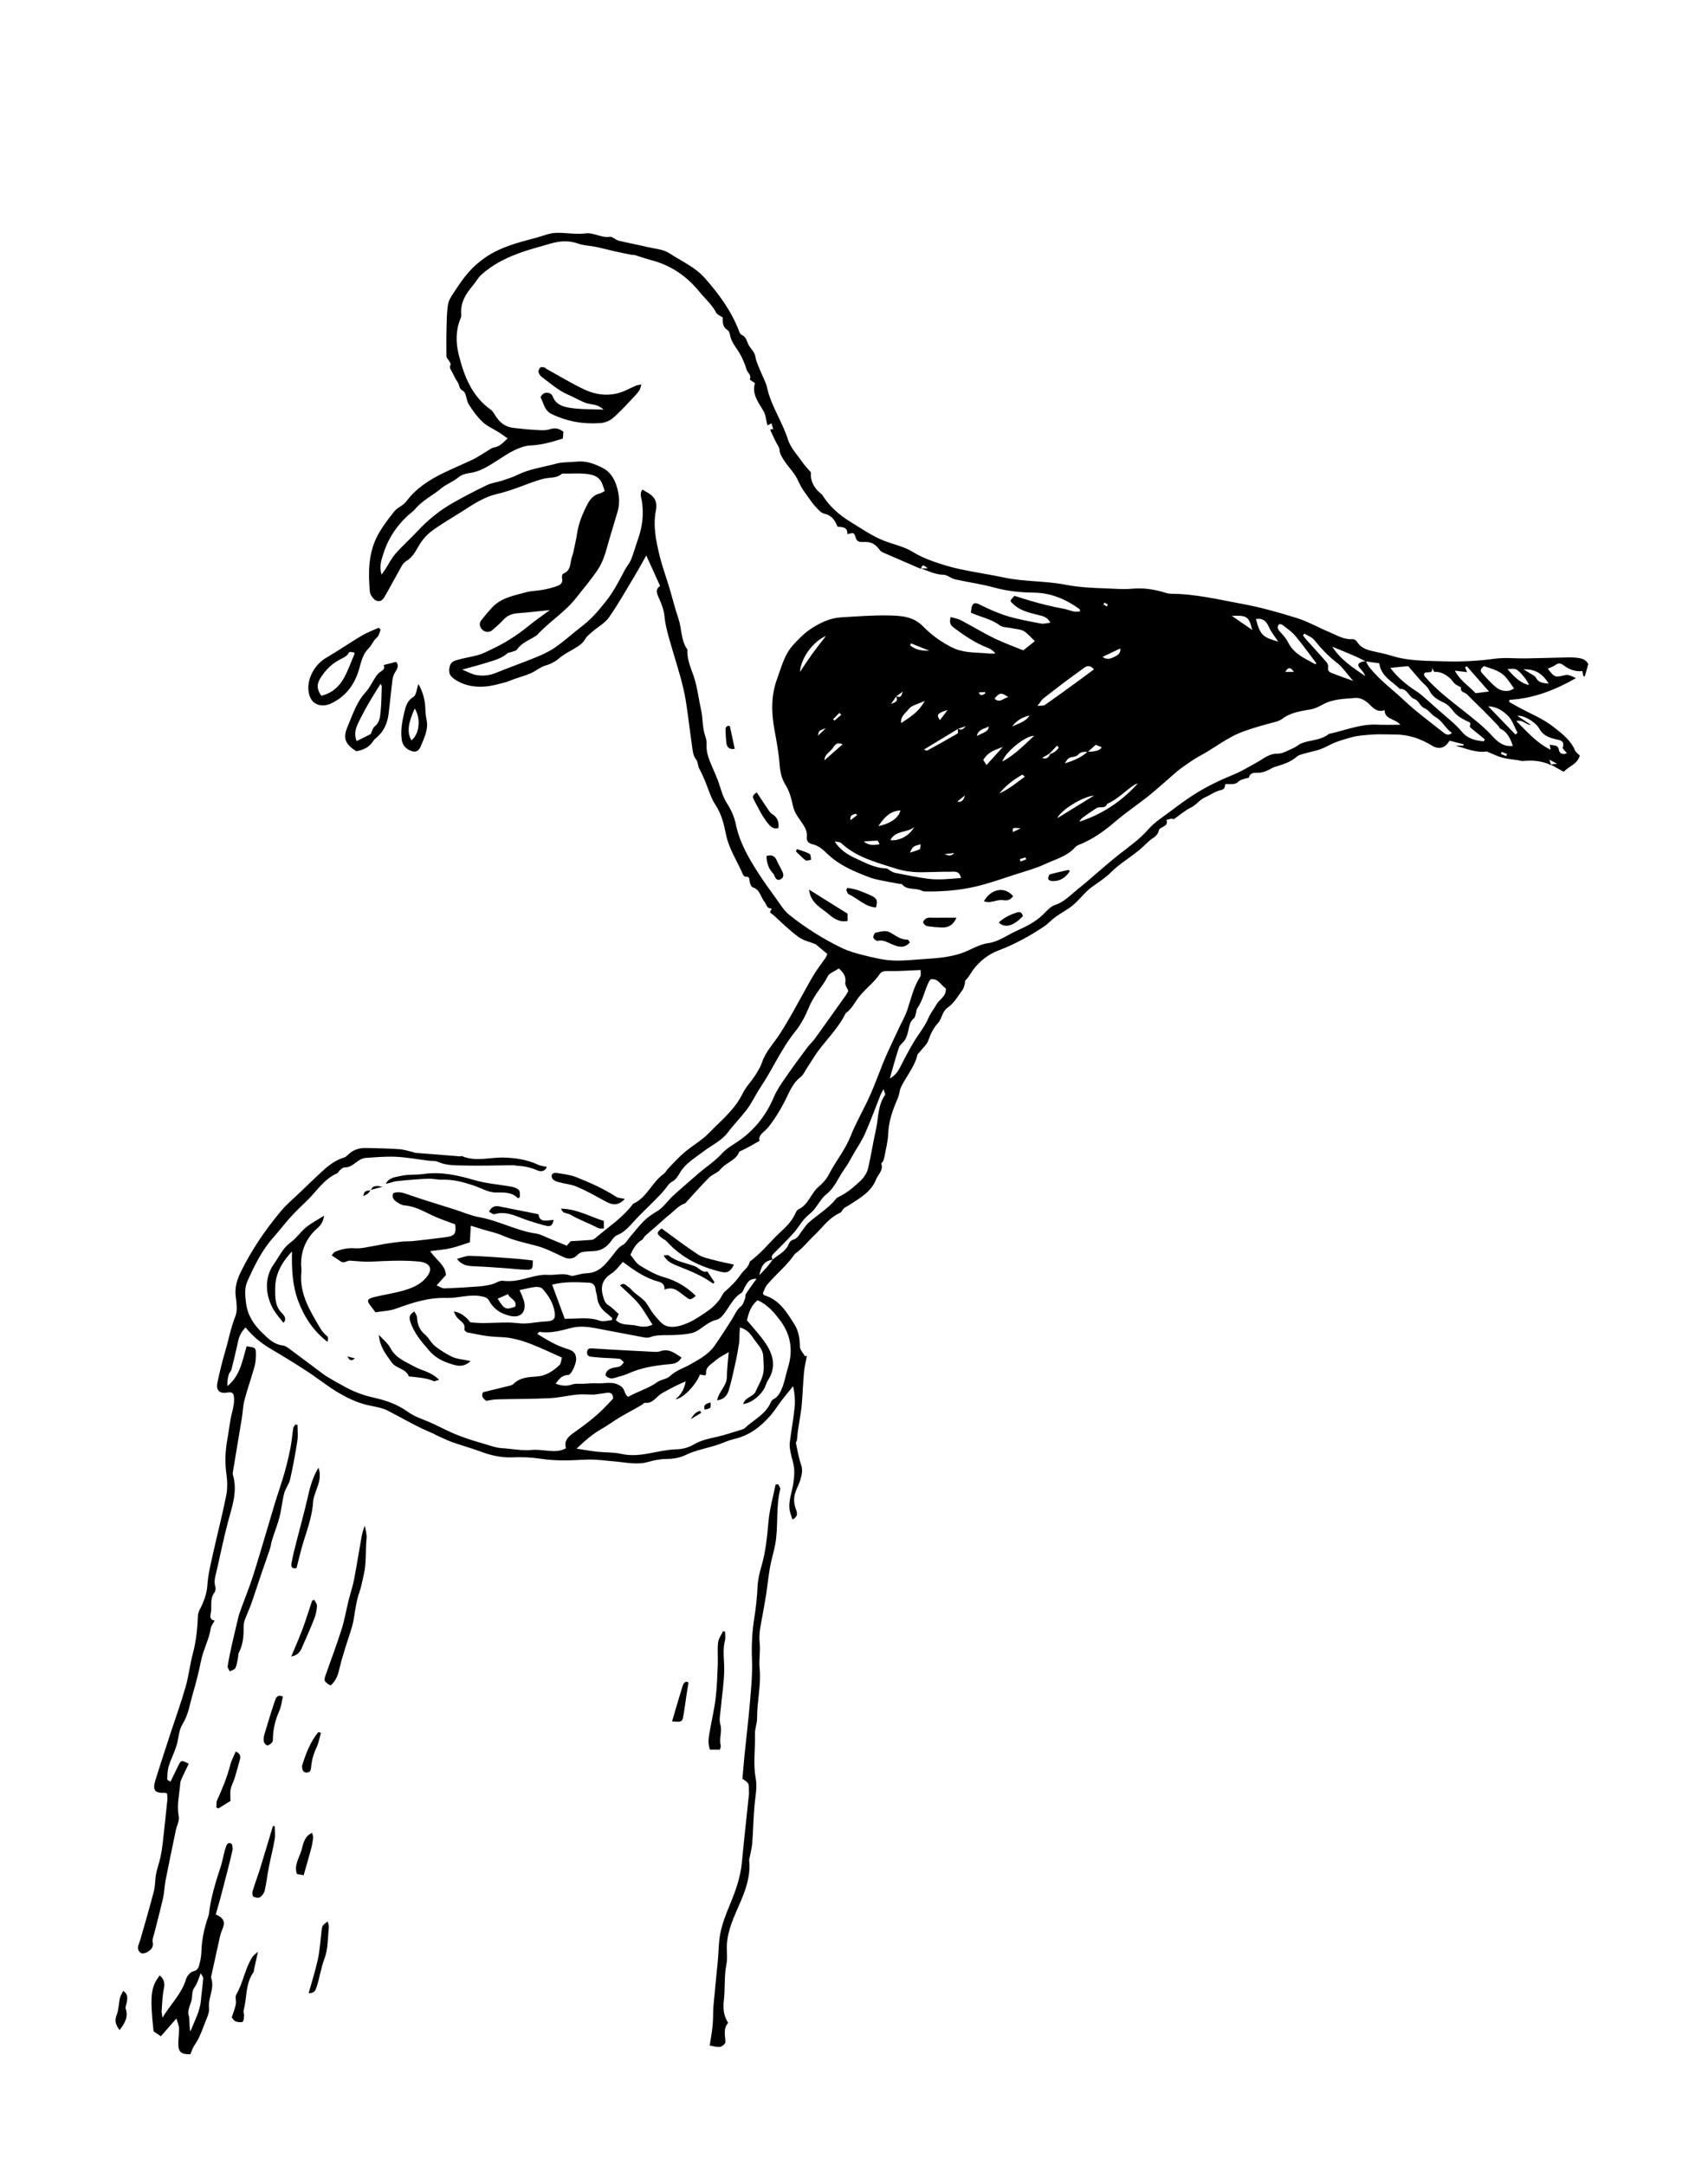 <?xml version="1.0" encoding="utf-8"?>
<!-- Generator: Adobe Illustrator 26.0.3, SVG Export Plug-In . SVG Version: 6.00 Build 0)  -->
<svg version="1.1" id="Lager_1" xmlns="http://www.w3.org/2000/svg" xmlns:xlink="http://www.w3.org/1999/xlink" x="0px" y="0px"
	 viewBox="0 0 451.52 572.21" style="enable-background:new 0 0 451.52 572.21;" xml:space="preserve">
<g>
	<g>
		<path d="M410.05,202.23c-2.35-1.16-4.84-1.36-7.41-1.11c-0.45,0.04-0.92-0.14-1.38-0.22c-1.4-0.22-2.82-0.32-4.18-0.69
			c-1.33-0.37-2.59-1.02-4.04-1.61c-2.72,0.42-5.45-0.74-8.25-1.56c0.7,0,1.4,0,2.09,0c0.01-0.12,0.02-0.23,0.03-0.35
			c-1.26-0.32-2.51-0.64-3.72-0.94c-1.2,2.03-2.85,2.42-4.7,1.27c-3.06-1.89-6.28-2.93-9.99-2.91c-1.96,0.01-4.02-0.12-5.95,0.03
			c-1.71,0.14-3.53,0.23-5.24,0.7c-1.44,0.4-2.88,0.81-4.27,1.34c-1.33,0.51-2.55,1.3-3.89,1.79c-1.32,0.49-2.74,0.72-4.09,1.12
			c-0.79,0.23-1.71,0.4-2.29,0.91c-1.55,1.36-3.4,1.96-5.29,2.53c-0.38,0.11-0.77,0.23-1.11,0.41c-1.27,0.69-2.49,1.35-4.06,1.28
			c-0.75-0.03-1.88,0.03-2.16,1.25c-0.04,0.16-0.68,0.16-1.02,0.29c-0.58,0.22-1.29,0.35-1.7,0.77c-1.02,1.02-2.17,0.61-3.53,0.7
			c-0.1,0.57-0.02,1.38-1.27,1.61c-1.38,0.26-2.61,1.26-3.95,1.82c-1.53,0.64-2.43,2.09-3.94,2.81c-1.58,0.76-2.92,2.01-4.4,3.01
			c-0.13,0.09-0.45-0.15-0.66-0.12c-0.45,0.07-0.88,0.22-1.32,0.34c0.69,1.95-1.82,1.62-2.06,2.87c-0.28,1.46-1.62,1.86-2.53,2.69
			c-0.9,0.82-1.75,1.69-2.69,2.46c-2.42,1.97-5.13,3.58-7.37,5.8c-1.48,1.47-3.23,2.59-4.94,3.8c-1.9,1.35-3.3,3.36-5.1,4.88
			c-1.41,1.2-3.12,2.03-4.63,3.12c-1.07,0.78-1.96,1.82-3.06,2.55c-3.79,2.52-7.74,4.7-12.03,6.32c-2.65,1-4.98,2.82-6.69,5.11
			c-0.68,0.91-1.16,1.99-2.04,2.79c-0.17,0.15-0.08,0.57-0.16,0.85c-0.17,0.56-0.25,1.19-0.58,1.64c-1.23,1.63-2.28,3.58-3.9,4.67
			c-1.62,1.1-1.49,2.93-2.67,4.19c-1.09,1.17-1.9,2.76-2.46,4.43c-0.4,1.18-1.53,2.12-2.34,3.17c-0.2,0.25-0.52,0.47-0.59,0.75
			c-0.74,3.22-2.98,5.66-4.34,8.55c-0.43,0.91-0.44,2.01-0.85,2.93c-1.32,3-2.4,6.03-2.53,9.38c-0.07,1.95-0.6,3.88-0.94,5.82
			c-0.08,0.46-0.21,0.92-0.38,1.35c-0.11,0.29-0.54,0.59-0.48,0.78c0.52,1.74-0.84,2.72-1.38,4.06c-1.35,3.38-4.22,4.89-6.9,6.68
			c-0.78,0.53-1.71,0.76-2.16,1.73c-0.15,0.31-0.6,0.51-0.95,0.69c-2.65,1.33-4.31,3.79-6.38,5.75c-1.7,1.61-3.13,3.5-5.08,4.86
			c-0.06,0.04-0.1,0.12-0.15,0.19c-2.05,2.97-4.89,5.23-7.2,7.96c-0.54,0.64-0.78,1.55-1.13,2.27c0.14,0.24,0.19,0.46,0.3,0.49
			c3.98,1.16,5.92,4.37,7.97,7.6c1.23,1.93,1.49,3.85,1.52,6.02c0.01,0.85,0.87,1.69,1.35,2.53c0.16-0.03,0.33-0.06,0.49-0.1
			c-0.26,1.47-0.62,2.92-0.76,4.4c-0.26,2.83-0.35,5.68-0.59,8.51c-0.13,1.56-0.44,3.11-0.67,4.66c-0.14,0.92-0.3,1.83-0.42,2.75
			c-0.08,0.63-0.09,1.27-0.18,1.89c-0.04,0.31-0.31,0.63-0.26,0.89c0.4,1.91,0.72,3.86,1.36,5.69c0.47,1.34,0.2,2.52-0.13,3.72
			c-0.28,1.04-0.78,2.01-1.19,3.02c-0.62,1.53-0.71,3.02-0.18,4.64c0.3,0.9,1.04,2.16-0.78,3.08c-0.27-0.85-0.59-1.59-0.73-2.37
			c-0.44-2.51,0.63-4.84,0.96-7.26c0.18-1.29,0.33-2.61,0.2-3.89c-0.14-1.41-0.66-2.79-0.93-4.19c-0.16-0.86-0.32-1.76-0.22-2.61
			c0.38-3.07,0.96-6.12,1.28-9.19c0.19-1.86,0.04-3.75-0.39-5.72c-0.97,1.2-1.98,2.37-2.92,3.6c-1.06,1.38-1.96,2.88-3.1,4.18
			c-2.59,2.97-5.64,5.28-9.61,6.18c-1.31,0.3-2.56,0.88-3.83,1.34c-2.96,1.06-6.11,1.49-8.99,2.89c-1.49,0.72-3.31,1.04-4.98,1.04
			c-1.7,0-3.29,0.32-4.85,0.77c-2.96,0.85-5.85,0.14-8.76-0.11c-2.66-0.23-5.26-0.63-7.98-0.48c-3.88,0.21-7.79,0.36-11.69-0.24
			c-2.5-0.38-5.07-0.48-7.6-0.37c-3,0.12-5.76-0.58-8.53-1.61c-2.42-0.9-4.93-1.57-7.36-2.44c-1.49-0.54-2.91-1.27-4.35-1.92
			c-0.22-0.1-0.41-0.26-0.63-0.35c-4.19-1.68-8.04-4.02-12.05-6.06c-1.64-0.83-3.71-1.05-5.58-1.51c-2.56-0.63-5.06-1.82-7.35-3.17
			c-2.93-1.72-5.59-3.9-8.45-5.76c-2.99-1.95-6.04-3.82-9.12-5.63c-2.63-1.54-5-3.37-7.02-5.89c-1,1.05-1.64,2.14-1.93,3.49
			c-0.55,2.55-1.15,5.08-1.79,7.6c-0.13,0.51-0.61,0.93-0.75,1.44c-0.26,0.95-0.39,1.94-0.34,2.98c3.4-2.72,3.98-6.8,5.09-10.52
			c2.43,0.34,2.48,0.34,2.45,2.38c-0.01,1.02-0.11,2.07-0.38,3.05c-0.84,2.97-1.87,5.88-2.66,8.86c-0.4,1.51-0.41,3.13-0.67,4.68
			c-0.77,4.69-1.57,9.37-2.34,14.06c-0.05,0.31-0.11,0.66-0.03,0.95c1.32,4.37-0.23,8.4-1.32,12.52c-1.1,4.18-1.98,8.43-2.93,12.65
			c-0.32,1.44-0.88,2.86-0.38,4.41c0.15,0.47,0,1.21-0.3,1.61c-1.28,1.72-0.49,3.75-0.96,5.58c-0.23,0.89,0.02,1.58,1.07,1.74
			c-0.37,0.71-0.93,1.35-1.04,2.07c-0.45,2.96-1.97,5.59-2.55,8.51c-0.59,2.95-1.34,5.88-2.19,8.77c-0.79,2.69-1.13,5.49-2.71,8
			c-1.03,1.64-1.02,3.9-1.64,5.83c-0.57,1.8-1.46,3.49-2.01,5.3c-0.34,1.1-0.34,2.31-0.41,3.48c-0.01,0.15,0.46,0.33,0.87,0.62
			c0.71-1.47,1.36-2.81,2.01-4.14c0.81-1.64,0.85-1.64,2.82-0.59c-0.47,0.97-0.98,1.94-1.42,2.93c-0.32,0.72-0.76,1.46-0.82,2.22
			c-0.21,2.88-0.99,5.71-0.41,8.69c0.23,1.17-0.51,2.52-0.78,3.79c-0.92,4.42-1.85,8.84-2.71,13.26c-0.29,1.48-0.3,3.02-0.63,4.49
			c-0.71,3.15-1.56,6.27-2.34,9.41c-0.19,0.76-0.58,1.58-0.43,2.28c0.28,1.3-0.34,2.01-1.24,2.57c-0.49,0.31-1.28,0.61-1.72,0.42
			c-0.76-0.32-1.08-1.15-0.83-2.03c0.17-0.61,0.43-1.19,0.6-1.8c1.19-4.18,2.42-8.34,3.51-12.55c0.38-1.45,0.29-3.01,0.57-4.5
			c0.3-1.54,0.84-3.02,1.18-4.55c0.28-1.24,0.45-2.5,0.6-3.76c0.43-3.79,0.83-7.58,1.22-11.37c0.06-0.54-0.05-1.1-0.08-1.62
			c-0.22-0.1-0.36-0.22-0.5-0.22c-2.77,0.12-3.41-0.63-2.57-3.36c1.26-4.1,2.62-8.16,3.94-12.24c1.35-4.14,2.84-8.25,4.04-12.44
			c0.83-2.9,1.15-5.95,1.93-8.86c0.87-3.25,1.18-6.55,1.32-9.88c0.02-0.53,0.21-1.1,0.45-1.58c1.06-2.07,1.9-4.13,2.05-6.56
			c0.17-2.76,0.87-5.49,1.47-8.21c1.13-5.12,2.46-10.21,3.49-15.35c0.37-1.85,0.34-3.86,0.07-5.73c-0.45-3.12-0.31-6.17,0.25-9.24
			c0.33-1.8,0.54-3.61,0.86-5.41c0.18-1,0.51-1.98,0.69-2.98c0.14-0.77,0.26-1.56,0.22-2.34c-0.08-1.58-0.47-1.83-2.08-1.56
			c-1.68,0.28-2.73-0.71-2.36-2.47c0.59-2.81,1.25-5.61,2.07-8.35c0.93-3.12,1.49-6.33,2.72-9.39c0.63-1.58,0.27-3.63,0.07-5.44
			c-0.24-2.25,0.38-4.25,1.32-6.18c2.83-5.8,6.44-11.11,10.56-16.05c1.61-1.94,3.59-3.57,5.42-5.33c1.77-1.71,3.54-3.42,5.35-5.09
			c1.78-1.64,3.65-3.17,6.06-3.87c0.49-0.14,0.9-0.63,1.3-0.99c1.31-1.18,2.89-1.55,4.58-1.51c2.91,0.06,5.83,0.12,8.73,0.32
			c1.24,0.09,2.47,0.52,3.7,0.8c0.15,0.04,0.3,0.14,0.45,0.16c3.95,0.32,7.91,0.63,11.87,0.93c0.15,0.01,0.34-0.12,0.47-0.07
			c3.67,1.57,7.44,0.27,11.16,0.39c3.05,0.1,6.08,0.54,8.92,1.87c0.68,0.32,1.47,0.39,2.37,0.61c-0.61,1.39-1.77,1.23-2.61,0.86
			c-1.77-0.77-3.58-1.11-5.47-1.21c-0.24-0.01-0.47-0.11-0.71-0.11c-4.43,0.04-8.86,0.19-13.28,0.08c-2.25-0.06-4.56,0.01-6.73-0.98
			c-0.72-0.33-1.65-0.2-2.47-0.3c-2.88-0.35-5.74-0.89-8.63-1.03c-2.68-0.13-5.38,0.13-8.07,0.31c-0.59,0.04-1.21,0.35-1.73,0.67
			c-1.19,0.76-2.17,1.89-3.79,1.84c-0.39-0.01-0.82,0.4-1.18,0.68c-0.3,0.25-0.46,0.73-0.79,0.88c-3.55,1.56-5.47,4.89-8.14,7.41
			c-1.44,1.36-2.86,2.74-4.18,4.2c-1.54,1.7-2.92,3.53-4.44,5.24c-3.09,3.44-5.09,7.53-6.94,11.69c-0.83,1.85-0.6,3.87-0.34,5.84
			c0.42,3.18,2.07,5.67,4.34,7.84c1.55,1.48,3.01,2.98,5.33,3.26c0.8,0.1,1.56,0.74,2.26,1.26c2.72,1.99,5.41,4.04,8.12,6.06
			c0.44,0.33,0.9,0.65,1.36,0.94c1.38,0.85,2.82,1.62,4.22,2.41c2.42,1.38,5.13,2.46,7.86,3.06c3.35,0.74,6.49,1.81,9.25,3.8
			c1.57,1.14,3.31,1.74,5.06,2.46c2.48,1.01,4.84,2.35,7.31,3.38c2.35,0.98,4.77,1.76,7.24,2.46c1.79,0.51,3.51,1.22,5.4,1.33
			c2.6,0.15,5.16,0.72,7.8,0.46c1.32-0.13,2.68,0.07,4.02,0.19c1.68,0.16,3.33,0.28,5.01-0.64c-0.67-2.06,0.74-3.18,2.14-4.17
			c2.69-1.89,5.3-3.87,7.65-6.17c0.91-0.89,1.75-1.84,2.65-2.78c0.01-1.01-0.38-1.67-1.54-1.54c-0.78,0.09-1.56,0.23-2.34,0.33
			c-0.46,0.06-0.93,0.15-1.39,0.15c-1.4,0.01-2.82-0.14-4.2-0.01c-2.43,0.24-4.84,0.84-7.27,0.96c-4.64,0.22-9.29,0.19-13.94,0.31
			c-0.94,0.02-1.88,0.25-2.86,0.39c-0.82-0.58-1.41-1.24-0.86-2.27c2.37-0.57,4.69-1.13,7.01-1.71c0.37-0.09,0.8-0.23,1.06-0.49
			c1.73-1.72,3.97-1.8,6.16-1.96c2.45-0.17,4.33-1.43,6-3.04c0.42-0.4,0.42-1.24,0.64-1.97c-2.83-1.25-5.39-2.48-8.02-3.52
			c-1.78-0.7-3.65-1.28-5.52-1.62c-1.87-0.34-3.81-0.24-5.71-0.48c-1.94-0.24-3.86-0.63-5.78-1.03c-0.31-0.06-0.81-0.58-0.76-0.79
			c0.33-1.51-0.82-2.05-1.65-2.85c-0.52-0.5-0.87-1.18-1.13-1.91c2.05,0.35,3.37,1.63,4.38,2.9c1.31,0.08,2.38,0.2,3.46,0.19
			c2.14-0.02,4.28-0.15,6.42-0.15c1.27,0,2.53,0.19,3.8,0.26c0.63,0.03,1.27-0.02,1.9-0.08c1.49-0.15,2.98-0.41,4.47-0.47
			c1.85-0.07,2.47-0.63,2.24-2.32c-0.34-2.47-1.62-4.49-3.22-6.29c-0.36-0.41-1.27-0.57-1.89-0.5c-1.34,0.15-2.65,0.52-4.2,0.85
			c0.25,0.54,0.5,0.98,0.67,1.45c0.26,0.74,0.61,1.5,0.67,2.27c0.18,2.56-1.42,3.65-3.94,3.05c-2.42-0.57-4.25-1.81-5.42-3.94
			c-0.51-0.93-1.19-1.03-2.1-1.21c-3.12-0.62-6.13,0.54-9.16,0.44c-4.72-0.16-8.98,1.22-13.29,2.8c-1.74,0.64-3.7,0.68-5.52,0.99
			c-0.48-0.64-0.79-1.1-1.14-1.53c-1.25-1.54-1.12-2.02,0.84-2.5c2.53-0.61,5.12-0.99,7.62-1.69c2.48-0.7,4.87-1.7,6.47-3.93
			c1.16-1.61,0.82-2.9-1.02-3.51c-0.65-0.22-1.38-0.26-2.07-0.32c-3.99-0.32-7.98-0.09-11.98,0.1c-1.64,0.08-3.3-0.14-4.96-0.23
			c-0.08,0-0.16,0-0.24-0.02c-0.92-0.22-1.74,0.85-2.69,0.19c-0.73-0.51-1.48-0.99-2.39-1.59c0.29-0.33,0.51-0.78,0.85-0.93
			c1.69-0.73,3.39-1.1,5.31-0.96c1.75,0.13,3.56-0.4,5.33-0.67c0.93-0.14,1.84-0.38,2.76-0.52c1.48-0.22,2.96-0.43,4.45-0.59
			c0.92-0.09,1.86-0.02,2.79-0.12c2.89-0.32,5.79-0.64,8.67-1.03c2.37-0.32,2.79-0.92,2.49-3.39c-1.77-0.67-3.64-1.29-5.43-2.08
			c-2.61-1.15-5.03-2.72-8-2.93c-0.74-0.05-1.5-0.55-2.15-0.99c-0.75-0.52-1.25-1.25-0.79-2.26c1.61-0.57,2.99,0.06,4.47,0.57
			c3.85,1.33,7.77,2.49,11.66,3.73c2.2,0.7,4.36,1.66,6.62,2.07c5.16,0.92,9.8,3.58,15.01,4.33c1.23,0.18,2.38,0.86,3.56,1.33
			c1.52,0.61,3.03,1.25,4.55,1.87c0.52-0.6,0.88-1.01,1.03-1.19c2.01-0.12,3.79-0.2,5.55-0.35c0.37-0.03,0.76-0.28,1.05-0.53
			c3.31-2.86,7.06-5.24,9.74-8.8c0.05-0.06,0.07-0.17,0.13-0.19c3.66-1.62,4.97-5.65,8.05-7.87c0.55-0.4,0.87-1.08,1.36-1.58
			c1.37-1.41,2.69-2.89,4.19-4.15c2.1-1.78,4.58-3.16,6.48-5.12c3.18-3.27,6.82-6.16,8.9-10.43c0.85-1.75,2.3-3.19,3.35-4.85
			c0.64-1.03,1.37-2.17,1.71-3.2c1-3.05,3.21-5.26,4.85-7.82c3.15-4.91,5.75-10.11,8.68-15.14c1-1.71,2.24-3.27,3.36-4.91
			c0.17-0.25,0.26-0.57,0.44-0.97c-1.04-0.87-2.07-1.72-3.07-2.57c-1.51-0.61-3.25-0.96-4.55-1.92c-2.39-1.77-4.54-3.88-6.74-5.89
			c-0.29-0.26-1.23-0.52-0.44-1.26c0.07-0.06-0.05-0.44-0.06-0.44c-1.24,0.1-1.19-1.06-1.72-1.67c-1.07-1.25-1.16-3.26-3.13-3.86
			c-0.42-0.13-0.76-1.05-0.83-1.64c-0.08-0.73-0.1-1.23-1.03-1.17c-0.23,0.02-0.6-0.28-0.71-0.53c-1.5-3.55-3.71-6.73-4.51-10.67
			c-0.53-2.6-1.15-5.33-2.75-7.73c-1.31-1.97-1.93-4.39-2.88-6.6c-0.43-1-0.87-2.01-1.4-2.96c-0.46-0.83-0.28-1.78-0.98-2.66
			c-0.72-0.91-0.81-2.38-0.99-3.63c-0.57-3.86-0.99-7.74-1.6-11.59c-0.35-2.18-0.87-4.34-1.46-6.47c-0.99-3.59-2.15-7.14-3.14-10.73
			c-0.48-1.72-0.89-3.49-1.06-5.27c-0.15-1.58-0.67-2.97-1.29-4.39c-0.55-1.26-1.38-2.64,0.14-3.6c-1.24-2.73-2.4-5.3-3.66-8.06
			c-0.98,1.73-1.92,3.48-2.94,5.17c-2.26,3.75-4.4,7.58-6.9,11.17c-1.07,1.53-2.92,2.51-4.38,3.78c-0.69,0.6-1.48,1.19-1.92,1.96
			c-0.76,1.34-1.99,1.99-3.21,2.72c-1.21,0.73-2.51,1.36-3.56,2.27c-1.11,0.96-2.25,1.58-3.68,1.99c-1.39,0.4-2.58,1.46-3.93,2.06
			c-1.36,0.6-2.82,0.98-4.23,1.48c-0.96,0.33-1.89,0.77-2.87,1.02c-1.68,0.42-3.38,0.91-5.09,1.02c-2.54,0.17-5.03-0.18-7.33-1.53
			c-1.9-1.12-2.35-1.98-1.92-3.8c0.26-1.08,1.06-1.43,1.83-1.66c1.89-0.55,3.86-0.84,5.75-1.36c1.06-0.29,2.06-0.83,3.06-1.29
			c3.7-1.7,7.12-3.85,10.27-6.43c1.65-1.35,3.42-2.56,5.55-4.14c-3.23,0.32-5.85,0.65-8.48,0.83c-1.49,0.1-2.7,0.57-3.73,1.68
			c-0.91,0.99-1.94,1.87-2.95,2.76c-0.77,0.68-1.84,0.65-2.61-0.02c-0.8-0.69-1-1.74-0.36-2.55c0.9-1.15,1.84-2.26,2.82-3.33
			c2.41-2.62,5.79-3.19,8.98-4.07c1.44-0.4,3-0.37,4.48-0.66c1.32-0.25,2.65-0.56,3.9-1.04c0.81-0.31,1.5-0.91,1.18-2.06
			c-0.1-0.35,0.09-1.1,0.33-1.19c1.7-0.61,1.8-2.06,2.05-3.48c0.12-0.68,0.42-1.33,0.57-2.01c0.37-1.7,0.77-3.4,1.03-5.12
			c0.42-2.8,1.5-5.35,2.8-7.82c0.68-1.29,1.62-2.35,3.15-2.73c0.44-0.11,0.85-0.39,1.36-0.64c-0.26-0.75-0.45-1.42-0.73-2.07
			c-0.85-2-2.71-2.34-4.53-2.51c-1.65-0.16-3.33-0.04-4.99-0.03c-0.39,0-0.92-0.11-1.15,0.09c-1.37,1.19-3.18,0.86-4.73,1.25
			c-2.47,0.62-4.75,1.62-7.12,2.45c-1.71,0.6-3.44,1.18-5.21,1.58c-3.3,0.75-6.04,2.56-8.81,4.34c-2.81,1.8-5.73,3.45-8.41,5.42
			c-1.55,1.14-2.83,2.71-3.77,4.44c-0.81,1.49-1.7,2.77-3.21,3.68c-0.73,0.44-1.16,1.44-1.62,2.25c-1.37,2.4-2.64,4.85-4.03,7.23
			c-0.69,1.17-1.87,1.3-2.8,0.31c-0.47-0.5-0.93-1.21-0.99-1.87c-0.44-5.08-0.41-10.17,2.05-14.81c1.21-2.28,2.82-4.39,4.44-6.41
			c0.82-1.02,2.33-1.51,3.1-2.55c2.7-3.62,6.33-5.9,10.3-7.78c2.48-1.18,5.01-2.24,7.48-3.43c1.13-0.55,2.17-1.28,3.26-1.91
			c0.76-0.44,1.49-1.09,2.31-1.23c1.5-0.25,2.3-1.29,3.49-2.36c-0.9-0.62-1.64-1.18-2.42-1.67c-1.4-0.89-3.01-1.56-4.19-2.67
			c-1.42-1.34-2.61-2.98-3.66-4.64c-0.7-1.1-0.64-3.11-1.52-3.57c-1.18-0.61-0.91-1.57-1.4-2.28c-0.59-0.84-1.05-1.78-1.48-2.71
			c-0.27-0.59-0.87-1.05-0.42-1.96c0.18-0.37-0.64-1.23-1.09-2.01c0-2.11-0.05-4.48,0.01-6.85c0.06-2.36,0.04-4.74,0.41-7.06
			c0.2-1.23,1.05-2.4,1.77-3.49c1.18-1.78,2.38-3.57,3.8-5.15c1.24-1.39,2.69-2.65,4.23-3.72c4.12-2.85,8.93-4.04,13.69-5.3
			c1.6-0.43,3.18-1.14,4.79-1.23c2.66-0.14,5.38,0.47,8,0.13c2.32-0.3,4.2,1.25,6.47,0.9c0.7-0.11,1.51,0.8,2.32,1.01
			c2.47,0.61,4.98,1.06,7.46,1.65c2.06,0.49,4.39,0.62,6.06,1.73c3.14,2.08,6.7,3.58,9.28,6.5c3.7,4.18,6.97,8.61,9,13.87
			c0.16,0.43,0.39,1,0.74,1.15c1.12,0.48,1.33,1.49,1.74,2.44c0.5,1.18,1.68,1.9,1.91,3.35c0.23,1.43,0.96,2.79,1.5,4.17
			c0.52,1.32,1.28,2.57,1.57,3.93c1.06,4.91,4.04,9.02,5.53,13.77c0.7,2.23,2.53,4.12,3.91,6.12c0.55,0.8,1.26,1.5,2.18,2.57
			c-0.24,1.98,0.63,3.98,2.53,5.53c0.18,0.15,0.39,0.3,0.51,0.5c1.85,2.96,4.41,5.21,7.35,7.01c2.96,1.81,5.87,3.86,9.07,5.08
			c2.48,0.95,5.19,1.49,7.44,2.89c1.77,1.1,3.61,1.88,5.51,2.55c2.23,0.79,4.52,1.48,6.83,1.98c3.94,0.85,7.94,1.43,11.89,2.26
			c5.37,1.13,10.9,0.85,16.24,1.9c3.56,0.7,7.09,0.83,10.66,0.96c2.3,0.09,4.63,0.29,6.91,0.08c3.1-0.28,6.03,0.21,8.94,1.12
			c0.45,0.14,0.94,0.21,1.42,0.22c6.24,0.02,12.28,1.5,18.36,2.61c4.97,0.9,9.88,2.27,14.71,3.78c3.02,0.94,5.82,2.57,8.76,3.78
			c1.94,0.8,3.78,2.01,6.06,1.82c0.38-0.03,0.96,0.34,1.17,0.7c1.18,1.92,3.14,2.25,5.08,2.69c1.31,0.29,2.64,0.55,3.91,0.96
			c4.54,1.46,9.23,1.36,13.91,1.51c4.53,0.14,9.02-0.07,13.52-0.69c2.63-0.36,5.36-0.04,8.04-0.08c3.41-0.05,6.83-0.17,10.24-0.24
			c1.19-0.02,2.39-0.07,3.56,0.09c1.09,0.14,2.23,0.4,2.87,1.66c-0.29,1.02-0.61,2.12-0.92,3.22c-0.12,0-0.25-0.01-0.37-0.01
			c-0.1-0.46-0.2-0.92-0.3-1.37c-1.89,0.21-3.59-0.49-4.98-1.55c-1.05-0.8-1.57-0.43-2.38,0.1c-0.53,0.35-1.17,0.53-1.78,0.8
			c1.93,2.45,1.9,2.34,4.68,1.7c0.83-0.19,1.83,0.35,2.78,0.81c-5.47,3.14-11.2,5.38-17.58,5.74c-0.02,0.18-0.04,0.37-0.07,0.55
			c0.65,0.37,1.29,0.73,1.94,1.1c3.24,1.84,6.78,3.15,9.74,5.48c2.24,1.77,4.54,3.45,5.72,6.21c0.23,0.53,0.81,0.91,1.26,1.39
			c-0.57,2.24-2.77,2.73-4.23,4.28c-1.18-0.65-2.33-1.29-3.49-1.93c0.43-0.05,0.86-0.09,1.73-0.18c-0.87-0.46-1.37-0.72-2.05-1.08
			C409.84,201.52,409.95,201.88,410.05,202.23z M236.86,184.06c1.28,0.23,1.28,0.23,1.81-1.3c-0.76,0.56-1.27,0.93-1.76,1.32
			c-0.46,0.67-0.93,1.33-1.39,2C236.31,185.64,237.65,185.55,236.86,184.06z M277.58,199.3c1-0.35,1.81-0.89,2.31-1.76
			c-0.16-0.16-0.31-0.32-0.47-0.47c-0.66,0.7-1.31,1.4-1.97,2.09c-0.66,0.38-1.31,0.77-1.97,1.15
			C276.69,200.73,277.23,200.16,277.58,199.3z M287.56,198.72c-0.97-0.06-1.9-0.07-2.61,0.79c-0.22,0.27-0.68,0.41-1.05,0.48
			c-1.46,0.27-1.46,0.25-2.44,1.75c2.32-0.68,4.35-1.54,6.06-3.08c1.9,0.08,3.71-0.49,3.64-1.23c-0.46-0.18-0.95-0.38-1.5-0.59
			C288.96,197.48,288.26,198.1,287.56,198.72z M253.21,192.66c-2.91,1.77-5.82,3.53-8.97,5.44c0.55,0.19,0.75,0.32,0.84,0.27
			c2.7-1.48,5.4-2.96,8.05-4.51c0.2-0.12,0.06-0.8,0.08-1.21c1.14,0.29,1.14,0.29,2.12-0.76
			C254.43,192.22,253.82,192.44,253.21,192.66z M406.93,192.58c-1.02-1.81-4.2-3.65-5.8-3.39c1.18,0.79,2.39,1.59,3.6,2.4
			c-1.28,0.05-2.16-1.51-3.88-1.03c2.9,2.87,5.38,5.8,9.07,7.58c-0.1-0.53-0.16-0.81-0.26-1.34c1.02,0.33,2.18-0.18,2.48,1.52
			c0.12,0.69,1.04,1.31,2.07,0.7c-0.44-0.55-1.19-1.13-1.1-1.43c0.61-1.83-0.68-1.98-1.83-2.23
			C409.49,194.95,407.85,194.34,406.93,192.58z M361.03,174.79c-1.02-0.5-2.02-1.04-3.05-1.48c-1.92-0.83-3.86-1.6-5.79-2.4
			c2.23,3.46,5.5,5.58,8.75,7.78c-0.31-0.81-0.85-1.41-1.38-2.02c-0.79-0.89-0.61-1.46,0.57-1.8c0.3-0.08,0.62-0.09,0.93-0.13
			c0.3,0.52,0.55,1.1,0.92,1.57c2.64,3.37,6.13,5.88,9.21,8.79c3.16,2.98,6.69,5.57,10.1,8.27c0.67,0.53,1.51,1.28,2.53,0.32
			c-1.74-1.2-2.52-3.2-4.43-4.25c-0.96-0.53-1.68-1.8-2.83-2.27c-1.22-0.5-1.37-1.99-2.73-2.47c-1.41-0.5-1.76-2.77-3.76-2.62
			c-2.11-2.03-5.02-3.4-5.45-6.79C363.36,175.12,362.19,174.95,361.03,174.79z M204.3,332.85c1.52-1.31,3.52-2.13,4.28-4.24
			c0.14-0.4,0.62-0.84,1.02-0.95c1.42-0.37,1.8-1.7,2.6-2.63c0.5-0.58,0.89-1.28,1.45-1.8c2.33-2.14,5.16-3.7,7.18-6.2
			c0.2-0.25,0.43-0.51,0.71-0.63c2.19-1.01,3.96-2.5,5.74-4.15c1.19-1.11,1.91-2.24,2.24-3.63c0.76-3.29,1.27-6.64,2.01-9.93
			c0.71-3.13,0.47-6.5,2.43-9.32c0.15-0.22-0.19-0.78-0.41-1.52c-0.39,0.76-0.64,1.16-0.81,1.59c-1.35,3.38-2.58,6.81-4.06,10.14
			c-0.88,1.99-2.15,3.8-3.23,5.71c-0.72,1.27-1.39,2.53-2.26,3.73c-1.58,2.19-2.47,4.8-4.74,6.6c-1.36,1.08-2.18,2.8-3.34,4.15
			c-0.77,0.89-1.79,1.57-2.56,2.46c-0.97,1.13-1.71,2.46-2.71,3.57c-1.7,1.88-3.49,3.67-5.29,5.46c-0.55,0.54-0.72,1.02-0.24,1.63
			c-2.03,0.3-3.04,1.33-3.56,4.1c0.87-0.92,1.44-1.47,1.96-2.08C203.29,334.25,203.78,333.54,204.3,332.85z M243.47,150.31
			c-0.3-0.11-0.6-0.2-0.9-0.33c-3.1-1.34-6.19-2.67-9.28-4.03c-0.27-0.12-0.53-0.34-0.71-0.58c-1.28-1.73-2.37-2.24-4.52-2.14
			c-0.82,0.04-1.55-0.12-1.83-1.06c-0.45-1.46-0.46-1.45-2.22-1c0.1-2.03-1.49-1.83-2.61-1.99c-0.71-1.76-1.56-2.99-3.5-3.43
			c-0.87-0.2-1.63-1.11-2.3-1.83c-0.74-0.78-1.34-1.7-1.97-2.57c-0.6-0.84-1.23-1.66-1.75-2.55c-0.62-1.06-1.04-2.23-1.71-3.25
			c-0.81-1.23-1.86-2.31-2.67-3.53c-0.61-0.92-1.34-1.95-1.41-2.97c-0.05-0.82-0.41-1.23-0.74-1.82c-0.64-1.16-1.16-2.38-1.72-3.58
			c-0.02-0.04,0.07-0.13,0.11-0.2c0.21-0.01,0.41-0.02,0.67-0.04c-0.15-0.51-0.3-1.01-0.45-1.52c-0.3,0.15-0.57,0.28-1.1,0.53
			c-0.34-1.33-0.39-2.77-1.05-3.85c-1.46-2.37-3.09-4.59-2.23-7.3c-0.61-0.44-1.43-0.95-1.39-1.02c0.58-1.12-0.56-1.72-0.81-2.54
			c-0.56-1.85-1.37-3.7-2.45-5.28c-0.81-1.18-1.59-2.28-1.9-3.7c-0.11-0.52-0.28-1.25-0.66-1.47c-1.43-0.84-1.33-2.21-1.33-3.38
			c-0.67-0.45-1.42-0.69-1.67-1.18c-1.12-2.16-2.96-3.73-4.45-5.57c-3.36-4.14-7.56-7.02-12.76-8.38c-1.43-0.37-2.83-0.89-4.25-1.31
			c-0.36-0.11-0.77-0.06-1.15-0.14c-1.63-0.33-3.26-0.66-4.88-1.03c-1.47-0.33-2.91-0.73-4.38-1.03c-1.53-0.31-3.14-0.33-4.59-0.84
			c-2.52-0.9-4.92-0.74-7.41-0.01c-2.86,0.84-5.74,1.56-8.56,2.62c-3.65,1.36-6.94,3.11-9.68,5.58c-0.95,0.86-1.46,1.93-2.23,2.84
			c-1.9,2.24-3.38,4.57-3.09,7.67c0.04,0.37-0.07,0.79-0.22,1.14c-1.28,3.05-1.21,6.36-0.49,9.32c1.38,5.63,3.43,11.11,8.51,14.72
			c0.49,0.35,0.84,0.93,1.16,1.47c1.16,1.93,2.75,3.17,5.06,3.36c1.57,0.13,3.14,0.38,4.72,0.45c1.57,0.07,3.27,0.35,4.69-0.12
			c1.45-0.48,2.41-0.17,3.57,0.64c-0.05,0.59-0.1,1.2-0.15,1.82c-2.88,0.92-5.65,1.71-8.63,1.83c-1.44,0.06-2.92,0.66-4.25,1.29
			c-1.62,0.78-3.11,1.84-4.64,2.8c-2.28,1.44-4.53,2.9-7.33,3.23c-0.97,0.11-2.06,0.51-2.79,1.13c-1.38,1.16-3.08,1.71-4.49,2.88
			c-2.28,1.9-5.05,3.2-6.99,5.56c-0.1,0.12-0.22,0.24-0.34,0.34c-3.68,2.95-6.42,6.59-7.89,11.1c-0.56,1.74-1.26,3.53-0.57,5.79
			c0.47-0.65,0.74-1.01,0.98-1.38c0.89-1.38,1.61-2.89,2.68-4.11c1.86-2.11,3.98-3.99,5.9-6.05c2.73-2.94,5.82-5.43,9.3-7.41
			c2.95-1.68,5.97-3.24,9.02-4.71c1.18-0.57,2.56-0.71,3.82-1.12c1.43-0.47,2.88-0.9,4.22-1.57c3.23-1.6,6.79-2.02,10.2-2.96
			c1.74-0.48,3.64-0.34,5.46-0.54c2.57-0.28,4.82,0.61,7.02,1.75c1.9,0.99,2.95,2.87,3.52,4.64c0.67,2.09,0.94,4.49,0.31,6.71
			c-0.95,3.3-2.01,6.57-2.92,9.89c-0.51,1.88-1.21,3.81-2.27,5.43c-1.71,2.62-3.79,5-5.71,7.48c-2.96,3.82-7.15,6.35-10.38,9.88
			c-0.05,0.06-0.12,0.1-0.19,0.15c-1.74,1.2-3.86,1.85-5.15,3.72c-0.26,0.38-0.98,0.46-1.49,0.66c-0.35,0.13-0.79,0.13-1.05,0.35
			c-1.68,1.47-3.8,1.94-5.83,2.58c-1.91,0.6-3.86,1.09-6.12,1.72c1.49,0.59,2.58,1.25,3.74,1.44c1.73,0.29,3.47,0.13,5.17-0.57
			c3.53-1.45,7.13-2.7,10.66-4.15c1.76-0.73,3.53-1.54,5.08-2.63c2.51-1.77,4.79-3.85,7.23-5.73c2.4-1.84,4.33-4.16,6.16-6.47
			c1.96-2.47,3.45-5.36,4.93-8.19c0.51-0.96,1.27-1.8,1.68-2.8c0.68-1.68,1.14-3.44,1.75-5.15c1.23-3.42,1.68-6.9,1.05-10.51
			c-0.15-0.87-0.58-1.81,0.2-2.83c0.39,0.24,0.68,0.44,1,0.61c2,1.05,3.06,2.37,2.55,4.94c-0.78,3.94,0,7.89,0.93,11.73
			c0.71,2.91,1.75,5.75,2.62,8.63c0.82,2.73,1.49,5.51,2.41,8.2c0.93,2.71,0.61,5.77,2.4,8.22c-0.22,2.8,1.13,5.26,1.89,7.81
			c0.79,2.66,1.08,5.36,1.69,8.03c0.52,2.27,0.3,4.67,1.09,6.92c0.26,0.73,0.43,1.55,0.38,2.31c-0.15,2.26,0.76,4.2,1.6,6.18
			c0.43,1.02,0.89,2.03,1.29,3.07c0.81,2.1,1.27,4.41,2.47,6.25c1.16,1.78,1.97,3.63,2.37,5.59c0.99,4.79,3.38,8.9,5.97,12.92
			c1.47,2.27,3.05,4.47,4.64,6.65c1.11,1.52,2.11,3.25,3.56,4.39c4.25,3.37,8.84,6.28,13.73,8.65c1.83,0.89,3.84,1.47,5.82,1.96
			c2.52,0.62,5.09,1.27,7.67,1.4c3.01,0.15,6.04-0.24,9.06-0.42c3.07-0.18,6.12-0.49,9.08-1.46c2.46-0.8,4.54-2.35,7.3-2.72
			c2.52-0.34,4.85-2.06,7.26-3.17c2.58-1.18,5.13-2.39,7.2-4.44c0.93-0.93,1.91-2.07,3.08-2.45c2.45-0.78,4.06-2.62,5.92-4.1
			c3.76-3,7.28-6.32,11.06-9.29c2.65-2.09,5.4-3.98,7.66-6.57c1.77-2.05,4.2-3.51,6.35-5.15c1.79-1.37,3.69-2.75,5.62-3.99
			c3.33-2.13,6.86-3.84,10.53-5.34c2.14-0.87,4.14-2.1,6.18-3.22c1.77-0.97,3.24-2.38,5.56-2.34c1.39,0.02,2.82-0.91,4.19-1.5
			c0.74-0.32,1.35-0.94,2.09-1.23c2.38-0.93,5.14-0.75,7.25-2.49c4.24-0.88,8.29-2.67,12.75-2.44c1.89,0.1,3.8,0.02,6.15,0.02
			c-1.54-1.71-4.16-1.39-4.17-3.85c-1.56,0.56-2.66-0.15-3.62-1.16c-1.13-1.19-2.58-2.19-4.09-2.07c-2.9,0.24-5.9,0.24-8.59,1.71
			c-1.03,0.56-2.14,1.12-3.28,1.32c-2.63,0.45-5.24,0.81-7.46,2.47c-0.5,0.37-1.12,0.64-1.73,0.8c-2.86,0.75-5.69,1.52-8.49,2.53
			c-4.32,1.54-7.76,4.47-11.72,6.56c-1.32,0.7-2.54,1.6-3.78,2.45c-0.83,0.57-1.65,1.17-2.41,1.83c-2.41,2.06-4.74,4.22-7.2,6.2
			c-2.85,2.29-5.93,4.31-8.7,6.69c-2.97,2.56-6.08,4.82-9.75,6.26c-0.36,0.14-0.73,0.36-0.99,0.64c-2.12,2.41-5.21,3.16-7.94,4.44
			c-2.6,1.22-5.44,1.95-8.19,2.85c-2.63,0.87-5.25,1.75-7.9,2.51c-5.13,1.48-10.39,1.97-15.71,1.88c-0.31-0.01-0.63-0.11-0.91-0.24
			c-1.64-0.79-3.82,0.01-5.16-1.7c-0.06-0.08-0.3,0-0.45-0.03c-2.12-0.4-4.25-0.75-6.34-1.23c-1.15-0.26-2.26-0.7-3.36-1.14
			c-3.4-1.37-6.73-2.92-9.41-5.47c-1.23-1.17-2.37-2.29-4.11-2.68c-0.84-0.19-1.6-0.73-1.47-1.87c0.23-1.9-0.93-3.27-1.9-4.68
			c-0.76-1.1-1.45-2.16-1.75-3.55c-0.39-1.84-0.87-3.77-1.84-5.33c-1.07-1.72-1.53-3.49-1.67-5.4c-0.23-3.19-0.82-6.33-1.39-9.47
			c-0.82-4.53-0.91-9.01,0.71-13.4c1.15-3.11,1.89-6.39,4.26-8.97c1.45-1.58,2.92-3.11,4.72-4.28c2.42-1.57,5-2.83,7.94-3
			c4.13-0.24,8.26-0.58,12.39-0.5c3.21,0.06,6.54,0.17,9.11,2.73c1.22,1.22,2.52,2.4,3.93,3.39c1.48,1.04,3.06,2.01,4.73,2.7
			c2.83,1.16,5.92,0.93,8.91,1.24c0.57,0.06,1.16,0.01,1.74,0.01c-0.65-0.8-1.31-1.24-2.02-1.51c-3.35-1.27-6.25-3.27-9.09-5.39
			c-0.93-0.7-1.07-1.42-0.74-2.75c0.99,0.3,1.93,0.43,2.72,0.85c2.93,1.54,5.75,3.27,8.71,4.72c2.55,1.24,5.24,2.2,7.77,3.24
			c1.06-0.85,1.9-1.52,3.05-2.44c-1.11-1.05-1.9-2.06-2.93-2.66c-0.84-0.5-1.97-0.51-2.97-0.73c-1.16-0.26-2.57-0.18-3.43-0.82
			c-2.21-1.66-4.87-2.09-7.59-3.33c0.17-0.72,0.13-1.72,0.61-2.23c0.52-0.55,1.33-0.1,2.12,0.29c2.31,1.15,4.71,2.19,7.18,2.93
			c2.82,0.84,5.75,1.35,8.65,1.9c0.72,0.14,1.51-0.12,2.47-0.22c-0.62-1.15-1.34-1.55-2.35-1.83c-2.55-0.7-5.25-1.06-7.34-2.98
			c-1.07-0.98-1.15-0.89,0.2-2.29c1.39,0.43,2.8,0.89,4.21,1.3c1.45,0.42,2.9,0.82,4.37,1.17c1.5,0.36,3.01,0.69,4.53,0.96
			c1.39,0.24,2.72,1.14,4.29,0.6c-0.14-0.31-0.16-0.5-0.27-0.58c-3.61-2.59-7.49-4.25-12.07-4.3c-3.47-0.04-6.94-0.39-10.35-1.33
			c-3.42-0.94-6.97-1.41-10.44-2.19c-1.05-0.24-2.01-1.18-3.02-1.2c-2.18-0.04-4.03-0.99-5.97-1.69c0.59,0,1.18,0,1.78,0
			C244.54,149.63,243.83,148.78,243.47,150.31z M175.67,340.81c0.07-1.4-0.71-1.87-1.64-2.12c-3.48-0.92-6.36-2.94-9.36-5.19
			c-1.03,1.08-1.85,2.31-2.98,3.03c-2.36,1.5-3.04,3.35-2.27,6.02c0.3,1.05,0.5,1.86,1.51,2.47c0.99,0.59,1.78,1.51,2.62,2.25
			c-0.3,0.65-0.52,1.14-0.74,1.62c1.67,1.59,3.8,1.01,5.63,1.49c1.21,0.31,2.64,0.42,4.05-0.31c-1.3-1.98-2.36-3.96-3.76-5.64
			c-1.43-1.71-3.19-3.14-4.82-4.71c1.08-0.96,1.59,0.05,2.19,0.39c0.51,0.29,0.87,0.83,1.32,1.24c1.18,1.07,2.64,1.84,3.56,3.19
			c0.7,1.04,1.28,2.18,2.1,3.12c0.92,1.05,1.89,2.38,3.11,2.77c1.96,0.62,4.09-0.11,5.93-0.94c1.93-0.87,3.69-2.14,5.43-3.36
			c0.94-0.66,1.74-1.55,2.49-2.43c0.62-0.73,0.91-1.77,1.6-2.38c1.53-1.34,2.96-2.71,4.12-4.42c0.77-1.14,2.07-1.9,2.42-3.37
			c0.06-0.25,0.46-0.41,0.7-0.63c0.89-0.79,1.81-1.54,2.65-2.38c1.48-1.49,2.85-3.1,4.39-4.54c1.62-1.52,3.26-2.99,4.22-5.05
			c0.23-0.49,0.5-1.13,0.92-1.32c2.7-1.22,3.3-4.29,5.41-6.04c1.06-0.88,2.04-2,2.66-3.21c1.76-3.44,4.28-6.43,5.72-10.07
			c1.25-3.14,2.91-6.11,4.39-9.16c2.13-4.38,3.57-9.06,5.62-13.47c0.88-1.91,1.77-3.81,2.66-5.71c0.8-1.71,1.77-3.37,2.37-5.15
			c0.97-2.92,1.61-5.95,3.33-8.6c0.32-0.49,0.13-1.31,0.17-1.85c-3.11,0.12-5.95,0.35-8.79,0.28c-0.95-0.02-1.62,0.17-2.06,0.82
			c-1.46,2.14-3.53,3.7-5.19,5.67c-1.28,1.52-2.07,3.47-3.78,4.63c-2.08,4.36-5.77,7.54-8.34,11.54c-0.59,0.91-1.16,1.84-1.76,2.74
			c-0.6,0.9-1.05,2.01-1.87,2.64c-2.25,1.74-3.1,4.43-4.32,6.71c-1.27,2.39-2.61,4.59-4.31,6.68c-0.9,1.11-2.67,1.87-2.16,3.44
			c-1.03,0.58-1.8,1.03-2.59,1.46c-0.67,0.37-1.36,0.7-2.04,1.05c-0.27,0.14-0.69,0.23-0.78,0.45c-0.93,2.3-3.53,2.79-4.96,4.6
			c-0.73,0.93-2.13,1.29-2.99,2.15c-2.01,2-3.87,4.15-5.8,6.24c-0.21,0.23-0.42,0.54-0.69,0.63c-1.58,0.56-2.62,1.85-3.87,2.84
			c-1.41,1.11-2.71,2.37-4.06,3.55c-0.82,0.71-1.67,1.38-2.46,2.12c-0.34,0.31-0.5,0.87-0.87,1.09c-1.49,0.87-2.27,2.27-3.05,3.93
			c0.79,0.93,1.46,2.2,2.52,2.85c2.01,1.24,4.15,2.45,6.4,3.09c3.28,0.93,5.98,2.58,8.37,4.92c-1.59,1.28-1.47,1.11-3.1-0.07
			C179.43,341.37,178.04,339.84,175.67,340.81z M152.43,382.85c2.11,0.32,3.78,0.63,5.45,0.81c2.11,0.23,4.29,0.11,6.35,0.57
			c2.57,0.58,5.02,0.31,7.52-0.16c2.32-0.43,4.64-0.97,6.98-1.04c1.76-0.05,3.31-0.47,4.73-1.31c1.89-1.12,3.95-1.51,6.04-1.99
			c2.36-0.53,4.66-1.34,6.99-2.04c0.14-0.04,0.28-0.15,0.39-0.26c2.34-2.23,5.54-3.6,6.88-6.84c0.12-0.28,0.34-0.59,0.59-0.72
			c1.4-0.71,2.03-2.03,2.52-3.35c0.63-1.68,0.93-3.47,1.46-5.19c1.38-4.5,0.69-8.69-2.12-12.41c-1.61-2.12-3.38-4.19-5.94-5.29
			c-1.8,1.46-2.38,3.41-2.81,5.3c1.63,1.97,3.31,3.76,4.7,5.74c2.21,3.15,3.2,6.51,0.85,10.12c-0.34,0.52-0.5,1.15-0.76,1.73
			c-0.98,2.18-3.54,4.26-5.78,4.55c0.48-1.87,2.71-1.88,3.33-3.4c0.63-1.52,1.57-2.95,1.92-4.53c0.33-1.49,0.1-3.12,0.05-4.68
			c-0.06-1.81-1.36-2.99-2.3-4.35c-0.94-1.35-1.82-2.77-3.87-3.27c-0.05,0.69-0.09,1.2-0.11,1.7c-0.03,0.78,0.02,1.57-0.1,2.34
			c-0.26,1.72-0.56,3.44-0.94,5.14c-0.56,2.52-1.08,5.06-1.84,7.52c-0.41,1.31-1.36,2.39-3.04,2.52c0.46-2.34,2.55-3.76,2.58-6.14
			c0.03-2.16,0.31-4.32,0.49-6.59c-1.38,0.86-2.6,1.41-3.55,2.27c-1.05,0.95-2.67,1.62-2.42,3.51c0.01,0.1-0.16,0.23-0.27,0.39
			c-0.44-0.08-0.89-0.16-1.35-0.24c-1.09,2.77-4.55,6.43-6.49,6.53c1.64-1.3,2.37-2.87,2.71-4.73c-2.21,0.93-4.28,2-6.3,3.16
			c-1.49,0.86-2.35,2.8-4.5,2.51c-0.22-0.03-0.49,0.37-0.76,0.53c-0.68,0.4-1.37,0.78-2.06,1.17c-1.3,0.73-2.62,1.42-3.89,2.19
			c-1.6,0.98-3.12,2.1-4.75,3.03C156.7,378.95,154.71,380.66,152.43,382.85z M115.42,339.71c0.85,0.34,1.47,0.8,2.07,0.78
			c3.07-0.1,6.14-0.29,9.21-0.52c1.08-0.08,2.17-0.27,3.23-0.53c1.05-0.26,2.11-1.08,3.06-0.95c2.51,0.34,4.87-0.32,7.17-0.92
			c1.55-0.4,3.11-0.76,4.62-0.65c2.06,0.15,4.16-0.62,6.2,0.25c0.3,0.13,0.74-0.06,1.11-0.13c0.67-0.14,1.33-0.33,2-0.44
			c0.78-0.12,1.59-0.1,2.36-0.28c2.54-0.62,3.99-2.68,5.49-4.53c0.84-1.04,1.47-2.11,2.72-2.79c0.77-0.41,1.25-1.36,1.86-2.07
			c1.22-1.42,2.36-2.91,3.67-4.23c1.03-1.04,2.25-1.83,3.54-2.6c1.62-0.97,2.74-2.73,4.17-4.05c2.09-1.92,4.27-3.75,6.4-5.63
			c2.16-1.91,4.62-3.44,6.59-5.61c1.22-1.35,2.87-2.24,4.38-3.28c4.2-2.9,7.3-6.83,9.31-11.61c0.78-1.85,1.98-3.55,3.13-5.22
			c1.79-2.61,3.68-5.15,5.57-7.69c0.7-0.94,1.57-1.74,2.26-2.69c2.73-3.78,5.43-7.59,8.13-11.39c0.27-0.38,0.46-0.81,0.59-1.06
			c-0.34-0.83-0.9-1.53-0.81-2.11c0.34-2.1-1-3.15-1.69-3.82c-1.11,0.76-2.53,1.22-2.98,2.15c-0.56,1.16-1.24,2.11-1.98,3.12
			c-1.15,1.59-2.25,3.28-2.99,5.09c-0.94,2.27-2.07,4.44-3.58,6.3c-3.66,4.53-5.94,9.9-9.15,14.69c-1.35,2.02-2.36,4.3-3.85,6.21
			c-1.56,2-3.35,3.81-4.89,5.87c-1.55,2.06-4.2,3.29-6.34,4.92c-2.23,1.7-4.73,3.09-6.24,5.62c-0.52,0.88-1.14,1.9-1.98,2.32
			c-0.89,0.44-1.23,1.09-1.75,1.77c-0.86,1.13-1.89,2.15-2.89,3.17c-1.83,1.87-3.77,3.63-5.52,5.57c-1.33,1.48-2.58,2.94-4.51,3.7
			c-0.59,0.23-1.07,0.89-1.47,1.45c-1.16,1.61-2.61,2.67-4.66,2.75c-0.64,0.02-1.27,0.07-1.91,0.11c-0.94,0.06-1.74,0.15-2.52,0.99
			c-0.86,0.92-2.19,1.14-3.53,0.51c-2.43-1.13-4.8-2.39-7.44-3.07c-2.95-0.76-5.93-1.41-8.76-2.66c-1.7-0.75-3.56-1.11-5.35-1.65
			c-0.89-0.27-1.78-0.56-3.01-0.94c-0.09,1.69-0.17,3.16-0.24,4.38c-1.85,0.58-3.46,1.21-5.13,1.58c-1.64,0.37-3.33,0.48-5.37,0.75
			c1.58,2.38,4.08,3.72,4.16,6.34C117.14,337.82,116.46,338.57,115.42,339.71z M199.99,337.97c-2.06-0.09-2.43,1.17-3.05,2.1
			c-0.35,0.52-0.48,1.32-0.94,1.6c-1.91,1.16-2.85,3.05-4.05,4.78c-0.65,0.94-1.52,2.11-2.49,2.33c-1.06,0.24-1.83,0.69-2.67,1.23
			c-1.25,0.8-2.44,1.93-3.81,2.26c-2.14,0.5-4.41,0.58-6.62,0.58c-1.53,0-3-0.02-4.45,0.53c-0.47,0.18-1.08,0.18-1.59,0.08
			c-4.29-0.79-8.57-1.65-12.86-2.44c-2.14-0.4-4.31-0.63-6.46-0.07c-2.76,0.71-5.5,1.5-8.41,1.03c-0.12-0.02-0.29,0.28-0.55,0.56
			c2.58,1.57,5.03,3.09,7.85,3.93c1.79,0.53,2.33,1.15,2.42,2.63c0.07,1.22-1.26,4.27-2.11,4.28c-1.73,0.03-2.46,1.19-3.31,2.29
			c1.43,0.57,2.85,0.75,4.39,0.21c0.86-0.3,1.87-0.13,2.82-0.17c1.26-0.05,2.53-0.2,3.78-0.13c2.11,0.13,4.23-0.72,6.33,0.83
			c1.08,0.8,0.79,2.06,1.85,2.76c2.44-1.44,5.28-2.17,7.67-3.88c1.01-0.72,2.54-0.8,3.4-1.62c1.61-1.53,3.65-2.11,5.47-3.15
			c2.27-1.3,4.69-2.58,6.26-4.82c1.62-2.3,3.15-4.68,4.65-7.06c0.75-1.19,1.22-2.52,2.42-3.46c0.55-0.43,0.76-1.35,1.05-2.07
			c0.14-0.36,0.01-0.85,0.21-1.15C197.97,340.72,198.86,339.54,199.99,337.97z M145.96,339.51c1.13,3.05,2.21,5.99,3.34,9.04
			c0.17-0.01,0.48-0.04,0.79-0.04c2.84,0.03,5.68-0.49,8.49,0.54c0.9,0.33,2.08-0.09,3.13-0.16c0.05-0.16,0.1-0.33,0.15-0.49
			c-0.43-0.4-0.84-0.83-1.31-1.18c-1.53-1.14-2.55-2.55-2.71-4.52c-0.05-0.62-0.34-1.23-0.39-1.85c-0.09-1.15-0.68-1.81-1.79-1.86
			C152.42,338.83,149.17,338.67,145.96,339.51z M399.93,197.13c-0.65-1.88-1.4-3.69-3.39-4.6c-0.17-0.08-0.19-0.41-0.34-0.57
			c-1.29-1.35-2.59-2.71-3.91-4.03c-1.47-1.48-3-2.89-4.44-4.4c-0.55-0.58-1.87-0.51-1.62-1.84c0.02-0.1-0.62-0.31-0.93-0.51
			c-0.33-0.21-0.67-0.43-0.94-0.71c-0.36-0.37-0.62-0.86-1.01-1.2c-1.27-1.12-2.72-1.86-4.23-1.69c-0.25-0.55-0.4-0.89-0.55-1.23
			c0.53,2.14-1.9,0.79-2.11,1.75c0.03,0.26,0,0.46,0.09,0.56c3.06,3.58,6.79,6.39,10.46,9.29c2.55,2.02,5.15,4.04,7.34,6.42
			C395.95,196.13,397.47,197.4,399.93,197.13z M235.23,285.02c1.67-0.91,2.34-2.19,3.01-3.52c1.01-2.03,2.09-4.03,3.24-5.98
			c1.27-2.14,2.93-4.09,3.89-6.34c0.6-1.4,1.5-2.48,2.2-3.74c0.78-1.39,2.67-2.12,2.45-4.24c-1.28-0.73-1.9-2.67-3.94-2.41
			c-0.19,0.22-0.38,0.38-0.48,0.59c-1.19,2.33-1.6,5-3.16,7.18c-0.21,0.3-0.17,0.76-0.29,1.13c-0.16,0.5-0.22,1.17-0.58,1.46
			c-1.14,0.91-1.19,2.21-1.5,3.45c-0.19,0.76-0.43,1.55-0.83,2.21c-0.44,0.74-1.34,1.26-1.6,2.03
			C236.76,279.43,236.08,282.09,235.23,285.02z M392.24,195.93c0.09-0.18,0.19-0.36,0.28-0.54c-1.08-0.88-2.18-1.75-3.25-2.64
			c-0.29-0.24-0.79-0.68-0.73-0.8c0.56-1.1-0.36-1.16-0.94-1.46c-1.25-0.66-2.47-1.3-3.37-2.49c-0.69-0.91-1.55-1.85-2.55-2.31
			c-1.66-0.77-3.06-1.58-3.9-3.35c-0.45-0.96-1.48-1.64-2.21-2.47c-1.07-1.21-2.11-2.44-3.31-3.83c-1.46,0.14-3.12,0.31-4.71,0.46
			c1.88,2.57,4.32,4.54,7.01,6.27c1.26,0.81,2.33,1.91,3.48,2.89c0.72,0.62,1.43,1.26,2.13,1.9c2.12,1.92,4.47,3.64,6.28,5.82
			C388.09,195.33,390.07,195.68,392.24,195.93z M254.06,232.03c-0.47-1.99-1.78-1.64-2.78-1.65c-2.42-0.02-4.84,0.11-7.26,0.14
			c-2.48,0.04-4.91-0.23-7.3-1c-5.08-1.63-10.3-2.93-14.38-6.73c-0.37-0.34-1.11-0.29-1.68-0.41c1.35,2.18,3.37,3.49,5.45,4.43
			c2.61,1.18,5.2,2.66,8.22,2.69c0.27,0,0.52,0.32,0.8,0.47c0.48,0.25,0.94,0.6,1.45,0.7c2.93,0.57,5.86,1.2,8.82,1.58
			C248.21,232.6,251.03,232.28,254.06,232.03z M347.73,175.56c0.09-0.09,0.17-0.18,0.26-0.27c-1.85-2.43-3.62-4.92-5.58-7.26
			c-0.94-1.12-2.22-1.96-3.39-2.88c-0.23-0.18-0.8-0.26-0.96-0.12c-0.22,0.21-0.35,0.72-0.26,1.02c0.13,0.41,0.46,0.79,0.77,1.12
			c0.82,0.86,1.53,1.72,2.08,2.83c0.57,1.14,1.55,2.17,2.59,2.94C344.62,173.97,346.23,174.7,347.73,175.56z M392.28,176.04
			c-0.45,0.46-1.3,0.96-0.51,1.84c1.16,1.28,2.33,2.57,3.64,3.69c1.56,1.33,3.74,1.32,4.8,0.33c-0.78-1.06-1.45-2.18-2.33-3.12
			c-0.61-0.66-1.44-1.17-2.26-1.55C394.57,176.74,393.44,176.45,392.28,176.04z M289.2,176.9c-1.46-1.69-2.54-0.43-3.32,0.12
			c-3.41,2.4-6.71,4.97-10.01,7.52c-0.51,0.4-0.83,1.03-1.61,2.03c1.05-0.12,1.62-0.02,1.95-0.25c2.98-2.09,5.91-4.23,8.86-6.37
			C286.4,178.98,287.72,177.99,289.2,176.9z M344.8,167.44c-0.11,0.17-0.23,0.34-0.34,0.51c0.34,0.43,0.67,0.87,1.03,1.28
			c1.73,1.93,3.49,3.82,5.18,5.78c0.29,0.33,0.53,0.92,0.44,1.3c-0.24,0.98,0.37,1.35,1.02,1.6c1.71,0.67,3.45,1.26,5.58,2.03
			c-1.65-1.87-2.81-3.66-4.4-4.88c-2.25-1.72-4.1-3.72-5.86-5.9C346.83,168.37,345.7,168,344.8,167.44z M387.77,176.09
			c-0.16,0.09-0.31,0.19-0.47,0.28c0.15,0.35,0.3,0.71,0.54,1.27c-1.1-0.14-2.09-0.26-3.24-0.4c1.37,2.64,3.74,4.06,5.48,5.96
			c1.22-0.15,2.32-0.29,3.55-0.44C391.61,180.46,389.69,178.27,387.77,176.09z M300.79,207.03c-0.34,0.15-0.71,0.25-1.01,0.45
			c-2.4,1.61-4.4,3.78-7.09,4.97c-0.52,1.42-1.95,0.57-2.8,1.11c-1.26,0.8-2.49,1.65-3.7,2.53c-0.37,0.27-0.61,0.72-0.91,1.09
			C291.41,215.19,296.52,211.8,300.79,207.03z M400.61,194.12c0.19-0.15,0.37-0.31,0.56-0.46c-0.84-1.55-1.39-3.42-2.61-4.57
			c-1.25-1.17-2.84-2.35-5.15-2.43C395.96,189.31,398.28,191.71,400.61,194.12z M332,163.59c1.18,4.44,1.96,4.81,5.91,5.99
			c-0.9-1.39-1.89-2.56-2.48-3.91C334.72,164.05,333.73,163.3,332,163.59z M273.38,194.46c-2.29-0.07-7.71,4.4-8.41,6.79
			C268.3,199.49,270.74,196.88,273.38,194.46z M218.35,168.06c-3.57,1.56-6.67,6.01-6.87,9.52c1.13-1.68,2.12-3.21,3.18-4.69
			C215.74,171.39,216.9,169.95,218.35,168.06z M136.2,345.33c0.54-1.85-1.55-2.11-1.89-3.32c-1.02,0.45-1.87,0.82-2.75,1.21
			C133.34,346.06,133.69,346.22,136.2,345.33z M244.51,185.22c-1.78,0.84-3.53,1.16-4.31,2.2c-0.73,0.97-2.22,1.89-1.97,3.67
			C241.96,188.67,242.9,187.81,244.51,185.22z M289.19,210.27c-2.9,0.2-8.68,3.75-9.7,5.97
			C282.98,214.09,286.09,212.18,289.19,210.27z M232.2,218.32c3.29-0.66,5.47-2.3,5.82-4.14
			C235.36,214.31,233.79,215.98,232.2,218.32z M404.22,181.03c-0.56-1.4-2.56-3.83-3.56-4.18c-0.59-0.2-1.31-0.04-2.15-0.04
			C400.63,179.37,402.47,180.73,404.22,181.03z M241.68,218.57c-1.82,1.59-4.94,0.79-6.3,3.45
			C237.66,222.32,240.41,220.9,241.68,218.57z M402.73,176.9c0.77,0.46,1.14,0.65,1.48,0.88c0.63,0.43,1.51,0.74,1.83,1.34
			c0.73,1.37,1.88,1.38,3.39,1.54C407.85,178.21,406.04,176.77,402.73,176.9z M331.04,166.48c-0.89-3.57-1.39-3.89-5.4-3.72
			C327.48,164.03,329.05,165.11,331.04,166.48z M265.11,197.41c-3.22,1.14-4.06,1.72-5.19,3.42c0.27,0.41,0.54,0.83,0.87,1.35
			C262.17,200.66,263.48,199.2,265.11,197.41z M264.18,209.69c2.47-1.1,4.53-2.79,6.75-4.45c-0.35-0.25-0.63-0.54-0.71-0.49
			C267.93,206.04,265.87,207.63,264.18,209.69z M222.76,196.7c-1.95-0.84-2.22,0.73-3.01,1.48c-1.6,1.54-1.61,1.53-1.84,2.78
			C219.55,199.52,221.03,198.22,222.76,196.7z M296.14,171.38c-1.62,0.77-3.1,1.48-4.67,2.22c1.34,0.99,2.4,0.33,3.44-0.18
			C295.67,173.05,296.3,172.5,296.14,171.38z M267.58,192.02c1.55-0.84,3.44-1.15,4.6-2.92
			C270.34,189.46,268.5,190.57,267.58,192.02z M262.9,184.62c1.41,1.37,2.35-0.2,3.67-0.37C264.68,182.95,264.3,183,262.9,184.62z
			 M240.53,225.34c0.87-0.28,1.78-0.49,2.59-0.9c0.23-0.12,0.18-0.81,0.27-1.31C241.36,223.65,241.36,223.65,240.53,225.34z
			 M245.67,171.98c-1.62-0.65-3.24-1.3-4.86-1.96c-0.07,0.18-0.14,0.35-0.21,0.53C242.02,171.78,243.82,172.02,245.67,171.98z
			 M228.32,222.38c1.3,1.08,2.61,1.04,4.2,0.73c-0.27-0.47-0.41-0.95-0.55-0.94C230.75,222.19,229.54,222.3,228.32,222.38z
			 M250.5,187.63c-2.75,0.86-3.03,1.3-2.01,2.68C249.08,189.52,249.64,188.77,250.5,187.63z M258.21,194.5
			c2.82-1.26,3-1.41,3.19-2.53C260.31,192.66,258.75,192.55,258.21,194.5z M342.04,177.57c-0.85-1.32-1.56-1.29-2.26,0
			C340.66,177.57,341.35,177.57,342.04,177.57z M218.31,192.44c-1.85,0.66-1.85,0.66-2.07,1.99
			C216.82,193.87,217.4,193.31,218.31,192.44z M269.8,218.92c-2.15-0.22-2.15-0.22-2.05,0.98
			C268.48,219.55,269.14,219.24,269.8,218.92z M220.24,190.07c0.12,0.12,0.23,0.25,0.35,0.37c0.6-0.51,1.2-1.02,1.8-1.53
			c-0.16-0.17-0.31-0.34-0.47-0.51C221.37,188.96,220.8,189.52,220.24,190.07z M249.57,225.76c0.8,0.08,1.69,0.86,2.68-0.33
			C251.14,225.57,250.36,225.66,249.57,225.76z M255.09,210.21c-0.68,0.55-1.37,1.11-2.05,1.66
			C254.36,212.13,254.79,211.25,255.09,210.21z M258.75,182.99c0.48,1.22,1.1,0.56,1.64,0.33c0.05-0.02,0.04-0.21,0.07-0.42
			C259.9,182.93,259.39,182.95,258.75,182.99z M269.59,227.04c0.07,0.21,0.15,0.43,0.22,0.64c0.49-0.19,0.98-0.38,1.47-0.57
			c-0.06-0.17-0.12-0.34-0.18-0.51C270.59,226.75,270.09,226.9,269.59,227.04z M226.6,215.41c-0.13-0.12-0.25-0.24-0.38-0.36
			c-0.65,0.27-1.61,0.23-1.4,1.72C225.52,216.24,226.06,215.83,226.6,215.41z M398.17,199.82c0.07-0.19,0.14-0.38,0.22-0.57
			c-0.47-0.18-0.94-0.36-1.41-0.54c-0.07,0.18-0.14,0.37-0.21,0.55C397.23,199.45,397.7,199.64,398.17,199.82z M292.6,160.28
			c0.09-0.16,0.18-0.32,0.27-0.48c-0.29-0.18-0.57-0.37-0.86-0.55c-0.11,0.17-0.21,0.34-0.32,0.51
			C292,159.94,292.3,160.11,292.6,160.28z"/>
		<path d="M205.72,392.25c0.19,0.44,0.63,0.94,0.54,1.3c-1.22,4.81-0.44,9.8-1.33,14.62c-0.37,2.01-1.01,3.97-1.37,5.99
			c-0.42,2.35-0.65,4.73-1,7.09c-0.26,1.72-0.6,3.42-0.89,5.13c-0.44,2.58-1.14,5.09-0.85,7.79c0.24,2.2-0.23,4.48-0.01,6.68
			c0.44,4.49-0.71,8.86-0.67,13.32c0.01,1.32-0.59,2.65-0.55,3.97c0.12,3.94-0.55,7.88,0.19,11.84c0.44,2.34-0.1,4.72-0.31,7.08
			c-0.3,3.31-0.36,6.64-0.6,9.96c-0.09,1.18-0.4,2.34-0.61,3.51c-0.07,0.39-0.25,0.78-0.21,1.15c0.4,3.99-0.84,7.58-2.4,11.19
			c-1.55,3.6-3.31,7.15-3.5,11.23c-0.08,1.7,0.23,3.34-0.13,5.12c-0.62,3.05-0.28,6.29-0.66,9.4c-0.26,2.17-0.07,4.11,1.13,5.97
			c-1.41,1.62-0.72,3.49-0.72,5.22c-1.16,1.91-2.7,0.93-4.15,0.8c0.28-1.91,0.62-3.67,0.78-5.45c0.16-1.72,0.07-3.46,0.22-5.17
			c0.34-3.96,0.78-7.91,1.15-11.86c0.23-2.46,0.18-4.97,0.69-7.37c0.51-2.45,1.43-4.83,2.39-7.15c1.54-3.69,2.89-7.39,3.27-11.42
			c0.57-6,1.25-11.99,1.87-17.99c0.04-0.38-0.01-0.78-0.02-1.17c0-1.79,0-1.79-1.7-2.93c0.17-1.99,0.34-4.12,0.55-6.25
			c0.48-4.8,1.07-9.59,1.47-14.4c0.3-3.57,0.64-7.17,0.5-10.74c-0.15-3.77,0.03-7.48,0.62-11.17c0.44-2.76,0.73-5.51,0.86-8.3
			c0.09-1.88,0.57-3.78,1.1-5.61c1.11-3.83,1.43-7.75,1.8-11.7c0.31-3.22,1.22-6.39,1.86-9.58
			C205.26,392.32,205.49,392.28,205.72,392.25z"/>
		<path d="M57.04,505.94c2.28,1.06,2.58,2.09,1.67,4.12c-0.47,1.05-0.66,2.23-0.92,3.36c-0.66,2.92-1.29,5.84-1.93,8.76
			c-0.03,0.16-0.11,0.34-0.06,0.47c1.04,2.76-0.84,5.32-0.55,8.09c0.14,1.35-0.72,2.84-1.21,4.23c-0.45,1.27-0.97,2.52-1.54,3.73
			c-0.39,0.83-0.98,1.56-1.41,2.37c-0.31,0.58-0.5,1.21-0.75,1.83c-2.55,0.04-3.27-0.63-3.21-3.09c0.04-1.26,0.23-2.51,0.2-3.76
			c-0.02-0.72-0.36-1.43-0.69-2.61c-1.58,1.8-2.81,3.21-4.11,4.7c-0.69-0.46-1.33-0.89-1.94-1.3c-0.99-9.37-0.73-11.81,1.65-14.77
			c1.08,0.94,1.4,1.96,1.09,3.44c-0.4,1.92-0.44,3.92-0.6,5.88c-0.03,0.43,0.1,0.87,0.22,1.84c2.23-3.68,5.08-6.3,6.2-10.1
			c0.25-0.86,1.14-1.96,1.93-2.14c1.15-0.26,1.41-0.99,1.62-1.77c0.31-1.14,0.51-2.34,0.55-3.53c0.09-3.13,0.75-6.13,1.76-9.07
			c0.1-0.3,0.21-0.6,0.24-0.91c0.49-4.35,1.82-8.49,3.17-12.63c0.48-1.49,0.67-3.07,1.17-4.55c0.21-0.63,0.42-1.81,1.51-1.32
			c0.34,0.15,0.49,1.26,0.35,1.85c-0.83,3.55-1.74,7.07-2.67,10.6C58.26,501.75,57.66,503.77,57.04,505.94z M50.32,536.89
			c1.22-3.03,2.54-5.41,2.79-8.2c0.17-1.96,0.46-3.91,0.62-5.88c0.03-0.31-0.32-0.66-0.67-1.32c-0.6,1.43-0.87,2.71-1.59,3.66
			c-0.91,1.19-0.53,2.54-0.91,3.77c-0.37,1.19-1.04,2.59-0.7,3.61C50.26,533.81,49.92,535.09,50.32,536.89z"/>
		<path d="M78.65,376.58c0,1.39,0.18,2.8-0.03,4.16c-0.54,3.43-1.16,6.85-1.93,10.24c-0.28,1.26-1.22,2.37-1.55,3.62
			c-0.54,2.07-0.71,4.23-1.24,6.3c-0.53,2.07-1.34,4.06-1.98,6.1c-0.24,0.75-0.3,1.56-0.55,2.31c-0.67,2.04-1.41,4.05-2.1,6.08
			c-0.94,2.78-1.84,5.58-2.81,8.35c-0.52,1.48-1.2,2.9-1.74,4.37c-0.21,0.58-0.33,1.22-0.32,1.84c0.03,2.33-0.11,4.62-1.23,6.75
			c-0.24,0.47-0.17,1.09-0.29,1.63c-0.19,0.85-0.28,1.77-0.67,2.52c-0.22,0.43-0.95,0.59-1.46,0.87c-0.2-0.46-0.63-0.96-0.56-1.38
			c0.27-1.81,0.66-3.6,1.05-5.39c0.39-1.79,0.82-3.56,1.25-5.34c0.28-1.16,0.49-2.34,0.89-3.46c1.19-3.37,2.58-6.68,3.65-10.09
			c1.96-6.23,3.74-12.51,5.63-18.76c0.81-2.67,1.76-5.29,2.52-7.96c0.63-2.21,1.16-4.46,1.61-6.72c0.34-1.71,0.46-3.47,0.73-5.2
			c0.06-0.35,0.38-0.65,0.58-0.98C78.28,376.51,78.47,376.55,78.65,376.58z"/>
		<path d="M100.62,166.41c-0.3,0.69-0.42,1.6-0.94,2.03c-1,0.83-1.43,2.12-2.21,2.89c-1.81,1.78-2.04,4.06-2.74,6.17
			c-1.29,3.9-3.64,6.78-7.36,8.48c-2.16,0.99-5.29,0.52-5.8-3.21c-0.47-3.4,1.62-7.16,4.66-8.93c3.2-1.87,6.25-3.98,9.43-5.87
			c1.4-0.83,2.96-1.38,4.45-2.06C100.29,166.08,100.46,166.25,100.62,166.41z M93.73,172.77c-0.07-0.14-0.13-0.28-0.2-0.43
			c-0.45,0.29-0.99-0.53-1.48,0.41c-0.3,0.57-1.05,0.98-1.68,1.28c-2.43,1.16-4.25,2.9-5.68,5.2c-1.04,1.67-0.91,3.04,0.26,4.65
			c2.84-0.69,4.8-2.47,6.09-4.91C92.1,176.99,92.85,174.84,93.73,172.77z"/>
		<path d="M77.19,330.73c-2.65,2.81-4.46,6-4.45,9.75c0,2.21-0.13,4.67,1.79,6.56c0.36,0.35,1.47,1.47,0.4,2.56
			c-0.8-1.03-1.65-1.99-2.35-3.06c-2.3-3.55-2.99-8.62-0.16-12.51c1.29-1.77,2.17-3.85,3.92-5.29c0.53-0.43,1.08-0.84,1.57-1.32
			c1.07-1.05,2-2.27,3.16-3.19c1.35-1.06,2.9-1.87,4.62-2.96c-0.27,1.51-0.74,2.41-1.81,3.34c-2.86,2.49-4.32,5.77-4.28,9.63
			c0.01,0.64,0.14,1.28,0.07,1.91c-0.49,4.72,1.38,8.71,3.69,12.63c0.92,1.57,1.64,3.21,3.14,4.37c0.29,0.22,0.23,0.91,0.08,1.49
			c-3.66-2.84-6.1-6.44-7.72-10.74C77.26,339.63,77.1,335.25,77.19,330.73z"/>
		<path d="M94.18,198.53c-3.02-1.94-3.61-3.46-2.21-6.71c1.31-3.03,2.27-6.24,4.61-8.78c1.1-1.2,1.81-2.77,2.72-4.14
			c0.3-0.45,0.64-0.92,1.07-1.21c0.82-0.53,1.57-1.01,1.03-1.93c1.12-0.29,2.09-0.54,3.28-0.84c0.71,0.64,0.6,1.53-0.13,2.58
			c-0.42,0.61-0.7,1.4-0.79,2.15c-0.4,3.04-0.66,6.1-1.05,9.14c-0.31,2.33-1.21,4.41-3.02,6.02c-0.35,0.32-0.77,0.61-1.01,1
			C97.64,197.48,96.07,198.23,94.18,198.53z M94.27,195.86c1.42-0.71,2.65-1.32,3.73-1.86c0.34-0.7,0.5-1.59,1.04-2.01
			c1.29-1,1.42-2.42,1.56-3.76c0.24-2.23,0.24-4.49,0.32-6.74c0.01-0.23-0.16-0.46-0.29-0.81c-0.84,1.34-1.55,2.46-2.23,3.59
			c-0.64,1.06-1.27,2.11-1.85,3.2c-0.73,1.36-1.47,2.72-2.09,4.14C93.92,192.85,93.65,194.16,94.27,195.86z"/>
		<path d="M87.36,445.44c-1.73-1.04-1.82-1.22-1.22-2.92c1.38-3.94,2.87-7.84,4.13-11.82c0.81-2.56,1.26-5.24,1.91-7.86
			c0.44-1.78,1.05-3.51,1.4-5.31c0.72-3.74,1.31-7.5,1.98-11.25c0.18-1.02,0.44-2.02,0.9-3.07c0.16,1.12,0.55,2.26,0.44,3.36
			c-0.33,3.19,0.02,6.43-0.74,9.59c-0.37,1.54-0.62,3.13-1.15,4.62c-0.82,2.34-1.1,4.76-1.51,7.18c-0.41,2.4-1.37,4.7-2.07,7.05
			c-0.54,1.81-1.15,3.62-1.57,5.46C89.43,442.36,88.96,444.17,87.36,445.44z"/>
		<path d="M110.61,180.77c1.26,2.23,1.79,4.39,1.84,6.71c0.02,0.94,0.14,1.9,0.33,2.82c0.49,2.42-0.56,4.51-1.41,6.61
			c-0.34,0.84-0.85,2-2.27,1.66c-1.55-0.37-2.6-1.45-2.85-2.84c-0.43-2.47,0.03-4.88,0.58-7.25c0.38-1.61,0.71-3.25,2.47-4.3
			C110.07,183.72,110.14,182.09,110.61,180.77z M108.76,195.65c2.13-1.63,2.56-5.76,0.87-8.41
			C107.82,191.3,107.58,193.57,108.76,195.65z"/>
		<path d="M190.32,462.4c-0.91,0-1.72,0-2.63,0c-0.54-1.37-0.41-2.8-0.18-4.19c0.52-3.12,1.28-6.22,1.67-9.36
			c0.37-2.99,0.44-6.03,0.57-9.04c0.08-1.91-0.14-3.83,0.08-5.72c0.12-1.04,0.85-2.01,1.31-3.01c0.18,0.05,0.36,0.09,0.54,0.14
			c0,0.77,0.16,1.58-0.03,2.3c-0.68,2.64-0.15,5.28-0.2,7.91c-0.06,3.38-0.61,6.75-0.91,10.14c-0.12,1.4-0.49,2.91-0.11,4.19
			c0.55,1.88-0.4,3.67,0.1,5.48C190.62,461.58,190.4,461.99,190.32,462.4z"/>
		<path d="M136.98,316.72c-1.73-1.76-3.74-1.56-5.93-1.57c-2.02-0.01-4.02-1.25-6.04-1.91c-2.6-0.85-5.22-1.56-8-1.47
			c-1.32,0.04-2.65-0.32-3.97-0.26c-2.75,0.13-5.5,0.35-8.23,0.66c-0.94,0.1-1.84,0.56-2.83,0.67c0.89-1.72,2.68-1.76,4.14-2.1
			c1.87-0.43,3.88-0.2,5.79-0.47c4.66-0.67,9.04,0.3,13.48,1.6c3.24,0.95,6.69,1.17,10.04,1.79c0.64,0.12,1.38,0.45,1.79,0.93
			c0.31,0.37,0.16,1.13,0.22,1.72C137.29,316.45,137.14,316.59,136.98,316.72z"/>
		<path d="M165.17,316.83c-1.41,1.62-3.02,1.81-4.82,0.82c-2.55-1.39-5.08-2.83-7.74-3.98c-1.57-0.68-3.37-0.82-5.05-1.28
			c-0.55-0.15-1.22-0.44-1.5-0.87c-0.59-0.92-0.02-1.71,1.12-1.53c1.72,0.27,3.5,0.46,5.09,1.09c3.69,1.45,7.33,3.08,10.69,5.25
			C163.5,316.67,164.29,316.64,165.17,316.83z"/>
		<path d="M84.19,387.87c0.82,2.43,0.03,4.23-0.61,6.05c-0.33,0.94-0.73,1.9-0.79,2.88c-0.23,3.54-1.35,6.84-2.42,10.18
			c-0.77,2.4-1.31,4.88-1.98,7.44c-1.08,0.2-1.56-0.15-1.31-1.44c0.35-1.87,0.83-3.73,1.3-5.58c0.95-3.77,2.01-7.52,2.88-11.3
			C81.87,393.39,82.49,390.72,84.19,387.87z"/>
		<path d="M72.64,482.67c0,1.16,0.16,2.34-0.03,3.47c-0.41,2.42-1.05,4.8-1.52,7.21c-0.41,2.08-0.64,4.19-1.1,6.25
			c-0.15,0.67-0.68,1.42-1.25,1.79c-0.4,0.26-1.28,0.13-1.75-0.16c-0.28-0.17-0.34-1.03-0.2-1.48c0.57-1.9,1.29-3.75,1.88-5.64
			c1.19-3.84,2.33-7.7,3.49-11.56C72.32,482.59,72.48,482.63,72.64,482.67z"/>
		<path d="M61.27,533.14c0.41-1.28,0.85-2.35,1.07-3.45c0.17-0.84-0.25-1.93,0.13-2.59c1.84-3.13,2.27-6.86,4.25-9.9
			c0.33-0.51,0.9-0.86,1.47-1.39c-0.37,1.66-0.67,3.02-0.97,4.38c-0.08,0.38-0.07,0.84-0.28,1.14c-2.1,3.01-1.63,6.67-2.54,9.98
			c-0.12,0.43,0.16,0.95,0.12,1.41c-0.05,0.57-0.1,1.5-0.4,1.61c-0.56,0.21-1.35,0.09-1.94-0.16
			C61.75,533.96,61.47,533.37,61.27,533.14z"/>
		<path d="M124.41,359.71c-1.32,1.25-2.69,1.44-4.12,1.06c-2.56-0.67-4.95-1.65-6.77-3.76c-2.03-2.36-4.06-4.65-5.05-7.72
			c-0.4-1.23-0.22-1.93,1.08-2.68c0.25,0.53,0.67,1.02,0.69,1.53c0.06,1.86,0.68,3.36,2.13,4.59c1.1,0.93,1.61,2.3,2.91,3.25
			c1.34,0.97,2.72,1.88,4.16,2.56C120.86,359.2,122.55,359.3,124.41,359.71z"/>
		<path d="M116.09,364.67c-0.71,0.16-1.2,0.45-1.51,0.31c-1.87-0.85-3.88-0.89-5.85-1.16c-0.23-0.03-0.62,0.01-0.66-0.09
			c-0.8-2.08-3.31-2.02-4.49-3.63c-1.56-2.14-3.2-4.22-3.44-7.33c1.19,1.31,2.43,2.25,3.07,3.49c1.37,2.67,3.95,3.56,6.29,4.88
			C111.51,362.26,113.94,362.48,116.09,364.67z"/>
		<path d="M60.93,475.95c-1.13,0.7-2.17,1.35-3.21,2c-0.17-0.1-0.35-0.2-0.52-0.3c0.06-0.64-0.05-1.35,0.2-1.9
			c1.39-3.03,2.65-6.11,3.48-9.35c0.31-1.2,0.94-2.31,1.44-3.51c1.2,0.52,1.34,1.28,1.08,2.21c-0.45,1.6-0.87,3.22-1.36,4.81
			c-0.31,0.99-0.86,1.91-1.06,2.91C60.79,473.74,60.93,474.72,60.93,475.95z"/>
		<path d="M81.59,526.76c0.86-3.1,1.8-5.96,2.43-8.89c0.51-2.4,0.68-4.87,0.96-7.31c0.19-1.7,0.16-1.7,1.66-2.75
			c0.12,0.59,0.34,1.1,0.29,1.58c-0.3,2.75-0.19,5.67-1.14,8.19c-0.97,2.58-1.3,5.27-2.19,7.83
			C83.28,526.3,82.84,526.77,81.59,526.76z"/>
		<path d="M146.36,322.41c-0.27,1.2-0.62,1.84-1.82,1.57c-1.61-0.36-3.17-0.87-4.73-1.36c-2.92-0.92-5.77-2.74-9.11-1.74
			c-0.38,0.11-0.95-0.42-1.45-0.66c0.73-1.34,1.6-1.63,2.75-1.39c2.17,0.46,4.35,0.87,6.52,1.3c1.23,0.24,2.45,0.49,3.84,0.77
			C142.63,323.28,144.69,322.46,146.36,322.41z"/>
		<path d="M83.08,422.79c0.26,0.55,0.75,1.11,0.72,1.65c-0.07,1.09-0.28,2.22-0.68,3.24c-1.04,2.65-2.19,5.25-3.34,7.85
			c-0.45,1.02-1.08,1.93-2.79,2.25c1.09-2.63,2.14-4.94,3.02-7.32c0.91-2.45,1.67-4.95,2.5-7.43
			C82.7,422.94,82.89,422.86,83.08,422.79z"/>
		<path d="M74.77,448.36c-0.29,1.25-0.41,2.63-0.94,3.82c-1.02,2.29-1.61,4.62-1.68,7.11c-0.01,0.39,0.02,0.89-0.19,1.15
			c-0.32,0.39-0.82,0.78-1.28,0.83c-0.28,0.03-0.83-0.54-0.91-0.91c-0.13-0.59-0.08-1.27,0.09-1.86c0.89-3.02,1.8-6.04,2.82-9.02
			C72.92,448.74,73.33,447.7,74.77,448.36z"/>
		<path d="M80.27,495.6c-0.37-0.07-1.05-0.21-1.79-0.35c-0.79-2.33,0.62-4.26,1.2-6.22c0.48-1.6,0.66-3.67,2.83-4.65
			c0.11,0.54,0.31,0.95,0.27,1.34c-0.11,0.94-0.27,1.88-0.51,2.79C81.64,490.86,80.95,493.19,80.27,495.6z"/>
		<path d="M177.67,454.92c0.96-3.26,1.82-6.28,2.76-9.28c0.28-0.89,0.81-1.57,1.58-0.97c-0.22,1.36-0.4,2.46-0.57,3.56
			c-0.3,1.92-0.52,3.86-0.89,5.77C180.28,455.36,179.16,454.99,177.67,454.92z"/>
		<path d="M159.62,322.67c0,0.55,0,1.15,0,2.02c-0.57-0.05-1.13,0.05-1.53-0.16c-2.4-1.25-4.98-2.15-7.32-3.53
			c-0.53-0.31-1.23-0.32-1.79-0.6c-0.29-0.15-0.43-0.58-0.71-0.98C152.52,319.49,155.92,321.52,159.62,322.67z"/>
		<path d="M84.85,457.97c-0.4,1.34-0.63,2.76-1.23,4c-0.81,1.68-1.24,3.4-1.39,5.22c-0.06,0.72-0.3,1.23-1.12,1.25
			c-0.97,0.03-1.19-0.62-1.24-1.4c-0.01-0.16-0.04-0.33,0.01-0.48c1-3.16,2.15-6.25,4.29-8.83
			C84.39,457.81,84.62,457.89,84.85,457.97z"/>
		<path d="M31.62,536.51c-1-1.32-1.4-2.39-0.8-3.91c0.57-1.43,0.55-3.09,0.9-4.62c0.14-0.63,0.56-1.2,0.87-1.83
			c1.31,0.89,1.08,1.93,0.94,2.94c-0.09,0.62-0.46,1.31-0.29,1.82C33.98,533.08,32.98,534.69,31.62,536.51z"/>
		<path d="M97.97,314.47c-0.58,0.95-0.63,0.99-1.93,1.66c0.28-1.31,0.28-1.31,1.97-1.61L97.97,314.47z"/>
		<path d="M98.02,314.52c0.63-1.49,1.9-1.08,3.1-0.88c-1.05,0.28-2.1,0.55-3.14,0.83C97.97,314.47,98.02,314.52,98.02,314.52z"/>
		<path d="M91.82,358.49c0.56,0.14,1.12,0.28,2,0.5C92.59,360.08,92.26,359.07,91.82,358.49z"/>
		<path d="M159.57,108.25c-1.59-1.46-3.03-1.27-4.3-1.64c-1.72-0.5-3.28-1.54-4.95-2.24c-2.66-1.11-4.78-3.02-7.05-4.71
			c-0.4-0.3-0.78-0.8-0.9-1.28c-0.09-0.37,0.15-0.94,0.44-1.23c0.2-0.2,0.74-0.11,1.1-0.05c0.21,0.03,0.37,0.29,0.58,0.41
			c3.36,1.85,6.65,3.87,10.12,5.49c2.91,1.35,6.1,1.73,9.26,0.77c1.46-0.45,2.81-1.24,4.22-1.84c0.35-0.15,0.75-0.17,1.46-0.31
			c-0.23,0.68-0.28,1.21-0.55,1.58c-0.55,0.77-1.19,1.48-1.85,2.16c-1.69,1.75-3.32,3.59-5.17,5.16c-0.85,0.72-2.13,1.21-3.25,1.29
			c-4.5,0.34-8.83-0.42-12.94-2.41c-1.9-0.92-2.04-2.85-2.88-4.38c-0.09-0.16,0.55-0.97,0.98-1.11c0.9-0.3,1.91-0.02,2.24,0.88
			c0.78,2.13,2.73,2.69,4.46,2.98C153.38,108.23,156.25,108.11,159.57,108.25z"/>
		<path d="M224.06,241.47c0,0.46,0,1.14,0,1.91c-2.1,0.47-3.78-0.7-4.99-1.77c-1.92-1.69-4.76-2.82-5.19-6.5
			C217.46,237.35,220.67,239.36,224.06,241.47z"/>
		<path d="M200.04,209.39c1.04,1.58,1.92,2.94,2.83,4.27c0.36,0.52,0.71,1.14,1.22,1.46c1.38,0.85,1.91,2.03,1.68,3.73
			c-1.09,0.26-1.77-0.04-2.62-1.07c-1.65-1.99-2.71-4.24-3.88-6.48C198.73,210.31,199.23,210.07,200.04,209.39z"/>
		<path d="M240.52,249.07c-1.45,1.65-3,1.19-4.59,0.54c-1.27-0.52-2.45-1.34-3.98-0.95c-0.29,0.07-1-0.52-1.08-0.89
			c-0.08-0.39,0.32-1.23,0.62-1.28c1.27-0.22,2.52-0.81,3.9-0.02c1.42,0.81,2.77,1.94,4.59,1.85
			C240.14,248.31,240.32,248.78,240.52,249.07z"/>
		<path d="M252.86,242.52c-0.88,2.01-2.23,2.71-4.06,2.59c-1.26-0.09-2.53-0.13-3.77-0.37c-0.4-0.08-0.99-0.69-0.98-1.04
			c0.01-0.38,0.56-0.9,0.99-1.07c0.48-0.2,1.1-0.1,1.65-0.1C248.66,242.52,250.63,242.52,252.86,242.52z"/>
		<path d="M224.03,234.65c0.81,0.16,1.65,0.24,2.43,0.5c1.34,0.46,2.67,0.97,3.94,1.59c1.47,0.71,1.65,1.29,1.17,3.09
			c-2.89-0.16-4.81-2.4-7.23-3.52c-0.32-0.15-0.43-0.73-0.64-1.12C223.81,235.01,223.92,234.83,224.03,234.65z"/>
		<path d="M260.08,238.23c1.93-3.47,5.62-3.99,7.74-1.39c-0.65,0.87-1.31,1.26-2.58,1.06c-1.16-0.19-2.42,0.35-3.65,0.5
			C261.19,238.45,260.77,238.32,260.08,238.23z"/>
		<path d="M202.63,226.23c1.53-0.47,2.27,0.09,2.77,1.3c0.42,1.01,1.06,1.93,1.48,2.95c0.31,0.76,0.32,1.59-0.67,1.97
			c-0.81,0.31-1.13-0.27-1.43-0.85c-0.11-0.21-0.14-0.48-0.29-0.63C203.21,229.67,202.65,228.1,202.63,226.23z"/>
		<path d="M270.4,242.12c-2.45,2.62-4.75,3.27-6.36,1.68c1.39-1.33,3.07-2.1,4.85-2.67C269.75,240.85,270.23,241.29,270.4,242.12z"
			/>
		<path d="M282.83,230.2c-1.14,1.8-2.65,2.73-4.68,2.66c-0.37-0.01-1-0.3-1.04-0.55c-0.07-0.39,0.17-1.14,0.43-1.22
			c1.61-0.48,3.26-0.81,4.9-1.18C282.49,229.9,282.56,229.99,282.83,230.2z"/>
		<path d="M192.94,191.87c0.42,1.98,0.85,3.97,1.29,6.03c-1.61,0.26-2.09-0.57-2.22-1.68c-0.14-1.23-0.2-2.47-0.22-3.71
			c0-0.22,0.35-0.46,0.53-0.68C192.52,191.84,192.73,191.85,192.94,191.87z"/>
		<path d="M210.64,224.38c1.14,0.41,2.33,0.72,3.39,1.28c0.32,0.17,0.29,1.01,0.42,1.55c-0.5,0.07-1.17,0.37-1.47,0.16
			c-0.93-0.68-1.72-1.55-2.57-2.34C210.48,224.81,210.56,224.6,210.64,224.38z"/>
		<path d="M174.88,324.65c3.34,2.42,6.4,4.77,9.62,6.88c1.23,0.8,2.83,1.09,4.29,1.49c1.72,0.47,3.47,0.8,5.23,1.19
			c-0.89,1.8-1.72,2.3-3.28,1.94c-5.59-1.29-10.56-3.72-14.47-8.05c-0.41-0.46-1.06-0.69-1.53-1.1c-0.37-0.33-0.95-0.85-0.88-1.15
			C173.97,325.37,174.55,325,174.88,324.65z"/>
		<path d="M188.49,339.23c-2.81-2.1-6.06-3.33-9.27-4.63c-1.46-0.59-2.93-1.16-3.78-2.83c0.52,0,1.09-0.18,1.34,0.03
			c2.01,1.66,4.57,1.96,6.89,2.83c1.13,0.42,1.87,1.79,3.32,1.38c0.64,0.96,1.28,1.91,1.91,2.87
			C188.77,338.99,188.63,339.11,188.49,339.23z"/>
		<path d="M187.85,370.63c0.09,1.57,0.09,1.57-1.56,1.91C185.82,371.2,186.73,370.96,187.85,370.63z"/>
		<path d="M185.37,373.39c-0.75,0.46-1.51,0.91-2.73,1.65c0.78-1.4,1.5-1.96,2.47-2.18C185.2,373.04,185.29,373.22,185.37,373.39z"
			/>
		<path d="M120.79,332.69c1.3-0.32,2.4-0.84,3.48-0.8c3.92,0.13,7.84,0.44,11.75,0.72c1.62,0.12,3.24,0.34,4.81,0.51
			c0.07,2.14-0.08,2.46-1.55,2.45c-1.74-0.01-3.47-0.26-5.21-0.38c-2.94-0.2-5.88-0.44-8.82-0.55
			C123.61,334.57,122.1,334.42,120.79,332.69z"/>
		<path d="M180.17,358.77c-0.84,1.39-1.81,1.64-2.99,1.74c-3.87,0.32-7.69,0.92-11.28,2.56c-1,0.45-2.1,0.66-3.15,1.01
			c-0.98,0.33-1.87,0.32-2.69-0.6c0.1-1.15,0.9-1.7,1.96-1.98c0.61-0.16,1.29-0.14,1.85-0.4c0.43-0.2,0.72-0.7,1.08-1.07
			c-0.4-0.32-0.77-0.88-1.21-0.93c-1.48-0.18-2.99-0.17-4.48-0.27c-1.03-0.07-2.06-0.17-3.08-0.28c-0.82-0.09-1.08-0.68-0.97-1.37
			c0.11-0.76,0.58-0.87,1.38-0.82c5.41,0.36,10.83,0.62,16.25,0.9c0.55,0.03,1.15,0.04,1.66-0.14
			C176.81,356.29,178.38,357.6,180.17,358.77z"/>
	</g>
</g>
</svg>
